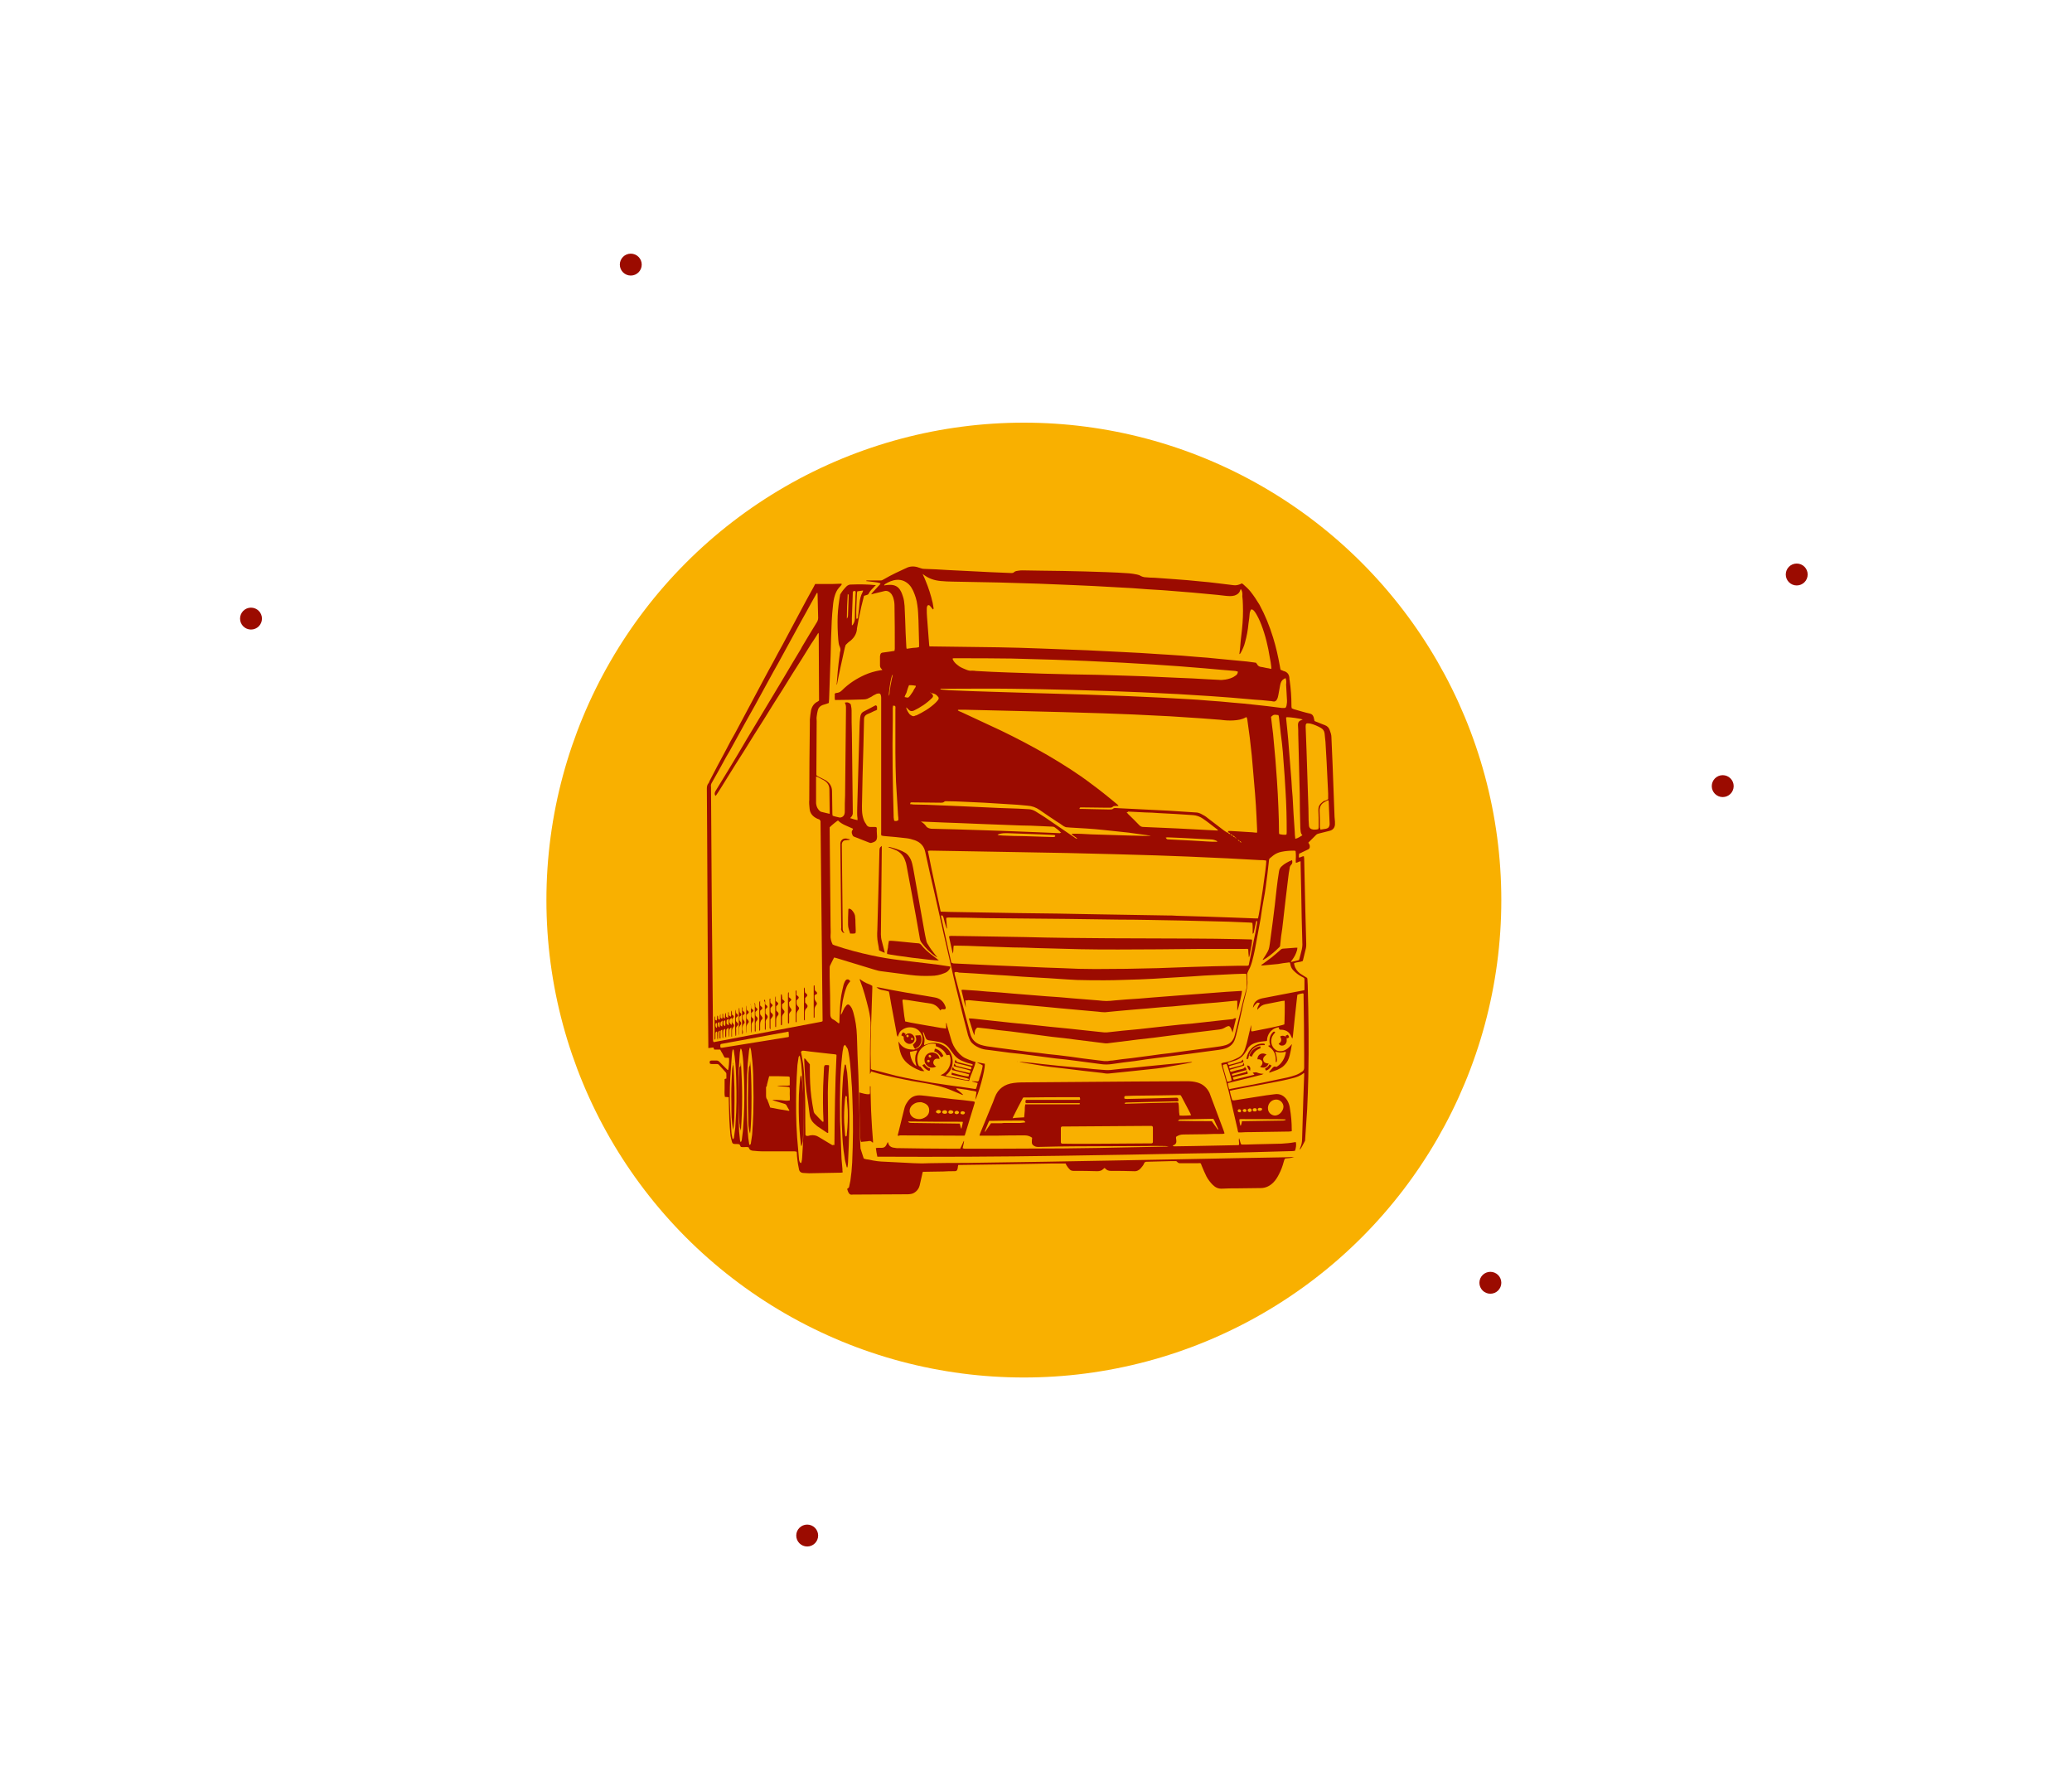 <?xml version="1.0" encoding="utf-8"?>
<!-- Generator: Adobe Illustrator 24.1.2, SVG Export Plug-In . SVG Version: 6.00 Build 0)  -->
<svg version="1.1" id="Ebene_1" xmlns="http://www.w3.org/2000/svg" xmlns:xlink="http://www.w3.org/1999/xlink" x="0px" y="0px"
	 viewBox="0 0 700 600" style="enable-background:new 0 0 700 600;" xml:space="preserve">
<style type="text/css">
	.st0{fill:#F9B000;}
	.st1{fill:#9B0B00;}
</style>
<g>
	<g id="Ebene_1_1_">
		<g>
			<circle class="st0" cx="345.9" cy="304.1" r="161.3"/>
		</g>
	</g>
</g>
<g id="Ebene_1_5_">
	<g>
		<circle class="st1" cx="272.7" cy="518.8" r="3.7"/>
	</g>
</g>
<g id="Ebene_1_7_">
	<g>
		<circle class="st1" cx="582" cy="265.6" r="3.7"/>
	</g>
</g>
<g id="Ebene_1_11_">
	<g>
		<circle class="st1" cx="213.1" cy="89.4" r="3.7"/>
	</g>
</g>
<g id="Ebene_1_6_">
	<g>
		<circle class="st1" cx="607" cy="194.1" r="3.7"/>
	</g>
</g>
<g>
	<path class="st1" d="M439.2,388.4c-0.1-0.3,0-0.5,0.1-0.7c0.4-0.9,0.6-1.9,0.6-2.9c0.1-4.4,0.3-8.8,0.4-13.3
		c0.1-2.8,0.2-5.5,0.3-8.3c0-0.2,0-0.4,0-0.6c-0.1,0-0.2-0.1-0.2,0c-1.1,0.9-2.5,1.4-3.8,1.7c-2.3,0.6-4.7,1.1-7,1.5
		c-2.8,0.5-5.7,1.1-8.5,1.6c-1.5,0.3-3.1,0.6-4.6,0.9c-0.3,0.1-0.7,0.2-1,0.2c0.1,1.1,0.5,2.1,0.8,3.2c0.4,0.1,0.8,0.1,1.1,0
		c2.5-0.4,5.1-0.8,7.6-1.2c1.9-0.3,3.7-0.6,5.6-0.8c1.8-0.3,3.3,0.5,4.3,2.1c0.5,0.9,0.8,1.8,0.9,2.8c0.4,2.3,0.6,4.7,0.6,7.1
		c0,0.2,0,0.3,0,0.5c-0.3,0-0.5,0.1-0.8,0.1c-4.4,0.1-8.8,0.1-13.2,0.2c-1.1,0-2.1,0-3.2,0.1c-0.3,0-0.5,0-0.8,0
		c-0.2-0.3-0.3-0.7-0.3-1c-0.6-2.7-1.3-5.5-1.9-8.2c-0.6-2.5-1.1-4.9-1.8-7.4c-0.5-2-1.1-4.1-1.7-6.1c0-0.2-0.1-0.4-0.1-0.6
		c0.5-0.3,1-0.3,1.5-0.4c1.5-0.3,2.9-0.9,4.3-1.6c0.9-0.5,1.5-1.2,1.9-2.1s0.6-1.8,0.9-2.7c0.4-1.7,0.8-3.4,1.2-5.1
		c0.1-0.3,0.2-0.6,0.3-1.1c0.1,0.8-0.1,1.4,0,2c0.2,0.3,0.5,0.1,0.7,0.1c2.9-0.6,5.9-1.1,8.7-1.8c0.4-0.1,0.8-0.2,1.2-0.3
		c0.2-0.1,0.4-0.1,0.6-0.2c0.1-1,0.2-7.1,0.1-8c-0.3,0-0.6,0.1-0.9,0.1c-1.9,0.4-3.7,0.7-5.6,1.1c-1,0.2-1.7,0.7-2.3,1.4
		c-0.1,0.1-0.2,0.2-0.3,0.4h-0.1c-0.1-0.8,0.4-1.4,0.8-2.1c-0.1-0.1-0.2-0.2-0.4-0.2c-0.3-0.1-0.5,0-0.7,0.2s-0.4,0.4-0.6,0.6
		c-0.2,0.3-0.4,0.6-0.6,0.9c0.1-1.3,0.8-2.3,1.9-2.8c0.4-0.2,0.8-0.3,1.2-0.4c4.5-0.9,9-1.7,13.5-2.6c0.2,0,0.5-0.1,0.8-0.2
		c0-0.3,0-0.5,0-0.8c0-0.8,0-1.5,0-2.3c0-1.1,0-0.9-0.9-1.4c-0.6-0.3-1.2-0.7-1.7-1.1c-0.4-0.3-0.8-0.7-1.2-1.1
		c-0.6-0.6-0.9-1.4-1-2.2c0-0.1-0.1-0.2-0.1-0.4c-0.2,0-0.4-0.1-0.6,0c-1.1,0.1-2.3,0.3-3.4,0.5c-1.8,0.2-3.5,0.3-5.3,0.5
		c-0.1,0-0.2,0-0.4,0c0.1-0.3,0.3-0.4,0.5-0.5c1-0.8,2.1-1.5,3.1-2.3s1.9-1.6,2.8-2.4c0.3-0.3,0.6-0.5,1.1-0.5
		c1.3-0.1,2.7-0.2,4-0.3c0.2,0,0.4,0,0.7,0c0,0.6-0.2,1.2-0.4,1.7c-0.2,0.6-0.5,1.1-0.8,1.6s-0.6,0.9-1,1.4c0.1,0,0.2,0.1,0.2,0.1
		c0.8-0.2,1.7-0.4,2.5-0.6c0.1-0.2,0.2-0.4,0.2-0.5c0.3-1,0.5-2,0.8-3.1c0.1-0.5,0.2-1.1,0.2-1.6c-0.2-6.1-0.3-12.1-0.4-18.2
		c-0.1-3-0.1-6-0.2-8.9c0-0.3,0-0.7,0-1.1c-0.6,0-1,0.5-1.6,0.5c-0.1-0.7,0-1.4,0-2s0-1.3-0.1-2c-0.2,0-0.3-0.1-0.5-0.1
		c-1.4,0-2.9,0.1-4.3,0.4c-1,0.2-1.9,0.6-2.7,1.2c-0.4,0.3-0.7,0.6-1.1,0.9c-0.3,0.2-0.4,0.5-0.4,0.9c-0.2,1.5-0.3,2.9-0.5,4.4
		c-0.4,3-0.7,5.9-1.3,8.8c-0.4,2.1-0.7,4.2-1,6.3c-0.6,3.4-1.3,6.9-1.9,10.3c-0.3,1.4-0.6,2.9-1,4.3c-0.2,0.7-0.4,1.3-0.7,2
		c-0.3,0.6-0.7,1.3-0.9,1.9c-0.1,0.6,0,1.3,0,2c0,0.1,0,0.1,0,0.2c0.2,2-0.3,3.9-0.8,5.8c-0.4,1.6-0.8,3.2-1.1,4.8
		c-0.6,2.7-1.2,5.5-1.9,8.2c-0.1,0.5-0.3,1-0.5,1.6c-0.5,1.3-1.5,2.2-2.8,2.7c-0.8,0.3-1.7,0.5-2.5,0.6c-3.2,0.4-6.5,0.9-9.7,1.3
		c-3.6,0.5-7.2,0.9-10.9,1.4c-2.6,0.3-5.3,0.7-7.9,1.1c-2.5,0.3-5.1,0.6-7.6,1c-1.3,0.2-2.6,0.2-3.9,0c-2.8-0.4-5.5-0.7-8.3-1.1
		c-2.3-0.3-4.6-0.6-6.9-0.8c-2.8-0.4-5.6-0.7-8.4-1.1c-2.3-0.3-4.6-0.6-6.9-0.8c-2.3-0.3-4.5-0.6-6.8-0.9c-1-0.1-2-0.2-2.9-0.5
		c-1.2-0.4-2.3-1-3.2-1.9c-0.4-0.4-0.7-0.9-0.9-1.4c-0.2-0.6-0.5-1.2-0.6-1.8c-0.5-1.9-1-3.8-1.5-5.8c-0.8-3.2-1.6-6.5-2.4-9.7
		c-0.3-1.3-0.6-2.6-0.9-3.8c-1.1-4.7-2.1-9.4-3.2-14c-1-4.6-2.1-9.2-3.1-13.8c-1.1-4.7-2.2-9.5-3.2-14.2c-0.4-2-1.6-3.3-3.5-4
		c-0.9-0.3-1.9-0.6-2.9-0.7c-2.4-0.3-4.7-0.5-7.1-0.7c-0.4,0-0.9-0.1-1.3-0.2c-0.2-0.4-0.1-0.8-0.1-1.2c0-6.4,0-12.9,0-19.3
		c0-8.6,0-17.2,0-25.9c0-0.3,0-0.6-0.1-1s-0.4-0.7-0.8-0.6c-0.3,0-0.7,0.1-1,0.3c-0.5,0.2-1,0.5-1.4,0.8c-0.5,0.2-0.9,0.5-1.4,0.7
		c-0.4,0.1-0.7,0.2-1.1,0.2c-3.1,0.1-6.3,0.2-9.4,0.2c-0.1,0-0.3,0-0.4,0c-0.2-0.7,0-1.4-0.1-2.1c0.3-0.3,0.6-0.3,0.8-0.3
		c0.7-0.1,1.2-0.4,1.7-0.9c2.2-2.2,4.8-3.9,7.7-5.2c1.6-0.7,3.3-1.2,5-1.5c0.2,0,0.4-0.1,0.7-0.1c0.1,0,0.1-0.1,0.2-0.1
		c-0.1-0.1-0.2-0.2-0.3-0.3c-0.3-0.3-0.5-0.7-0.5-1.1c0-1.1,0-2.1,0-3.2c0-0.2,0.1-0.3,0.1-0.5c0.1-0.4,0.3-0.6,0.7-0.7
		c0.7-0.1,1.5-0.2,2.2-0.3c0.6-0.1,1.3-0.2,1.9-0.3c0-0.3,0.1-0.5,0.1-0.7c0-4.9,0-9.8-0.1-14.7c0-1-0.2-1.9-0.5-2.8
		c-0.2-0.4-0.4-0.9-0.7-1.2c-0.6-0.7-1.4-1-2.2-0.8c-1.2,0.3-2.5,0.6-3.7,0.9c-0.2,0.1-0.4,0.1-0.8,0.2c0.4-0.6,0.7-0.9,1.1-1.3
		c0.4-0.4,0.7-0.8,1.1-1.2c0.3-0.4,0.8-0.7,1-1.2c-0.8-0.3-1.6-0.4-2.5-0.5c-0.8-0.1-1.6-0.2-2.4-0.3c0.1-0.2,0.3-0.2,0.4-0.2
		c1.2,0,2.4,0,3.7,0c1.4,0,1,0.1,2.1-0.5c2.4-1.4,5-2.6,7.6-3.8c1.4-0.6,2.8-0.5,4.1,0c0.6,0.2,1.1,0.4,1.8,0.4
		c2.7,0.1,5.4,0.2,8.1,0.4c3.4,0.2,6.7,0.3,10.1,0.5c1.3,0.1,2.6,0.1,3.9,0.2c2.4,0.1,4.9,0.2,7.3,0.3c0.3,0,0.6,0,0.9-0.3
		c0.4-0.4,1-0.4,1.5-0.5s1-0.1,1.4-0.1c2,0,4,0.1,6.1,0.1c2.5,0,4.9,0.1,7.4,0.1c4.9,0.1,9.9,0.2,14.8,0.4c2.6,0.1,5.1,0.2,7.7,0.4
		c0.9,0.1,1.7,0.2,2.6,0.4c0.4,0.1,0.9,0.2,1.3,0.5c0.4,0.2,0.7,0.3,1.2,0.4c1.2,0.1,2.4,0.2,3.6,0.2c2.3,0.2,4.6,0.3,6.9,0.5
		c2.7,0.2,5.4,0.4,8.1,0.7c2.2,0.2,4.4,0.4,6.6,0.7c1.6,0.2,3.2,0.4,4.9,0.6c0.7,0.1,1.3,0,1.9-0.2c0.3-0.1,0.6-0.2,0.9-0.4
		c0.2,0.1,0.4,0.2,0.5,0.3c0.9,0.8,1.8,1.6,2.5,2.5c1.1,1.4,2.1,2.9,3,4.4c1.9,3.5,3.4,7.2,4.6,11.1c1,3.2,1.7,6.4,2.3,9.7
		c0.1,0.4,0.1,0.8,0.2,1.1c0,0,0,0.1,0.1,0.1c0.2,0.1,0.5,0.2,0.7,0.3s0.4,0.2,0.6,0.2c1,0.4,1.5,1.1,1.6,2.2c0,0.3,0,0.6,0.1,0.9
		c0.4,2.8,0.6,5.6,0.6,8.4c0,0.3,0,0.6,0.1,1c0.2,0.1,0.5,0.2,0.7,0.3c1.8,0.5,3.6,1.1,5.5,1.5c0.7,0.2,1,0.6,1.2,1.2
		c0.1,0.4,0.2,0.8,0.3,1.3c0.3,0.1,0.6,0.3,1,0.4c0.8,0.3,1.6,0.7,2.5,1c0.8,0.3,1.3,0.8,1.6,1.6c0.3,0.8,0.6,1.6,0.6,2.4
		c0.1,3.1,0.3,6.2,0.4,9.3c0.2,5.4,0.4,10.8,0.6,16.1c0,1.1,0.1,2.1,0.2,3.2c0,0.3,0,0.6,0,1c-0.1,1.1-0.7,1.8-1.8,2.1
		c-1.2,0.3-2.4,0.6-3.6,0.9c-0.4,0.1-0.7,0.2-1,0.5c-0.8,0.8-1.5,1.5-2.3,2.3c-0.1,0.1-0.2,0.2-0.3,0.3c0.1,0.2,0.2,0.3,0.3,0.5
		c0.2,0.3,0.2,0.6,0.2,0.9c0,0.4-0.2,0.7-0.6,0.9c-0.6,0.3-1.3,0.6-1.9,0.9c-0.4,0.2-0.7,0.4-1.1,0.5c-0.1,0.4-0.1,0.9-0.1,1.3
		c0.6,0.1,1.1-0.5,1.7-0.4c0,0.3,0.1,0.5,0.1,0.8c0.1,5.9,0.3,11.8,0.4,17.8c0.1,3.7,0.2,7.3,0.3,11c0,0.5,0,1-0.1,1.4
		c-0.3,1.4-0.7,2.7-1,4.1c0,0.1-0.1,0.2-0.1,0.3c-0.9,0.4-1.9,0.3-2.9,0.7c0,0.2,0,0.5,0.1,0.7c0.3,1.2,1,2.1,1.9,2.8
		c0.7,0.5,1.5,0.9,2.4,1.5c0,0.1,0.1,0.3,0.1,0.5c0,0.6,0.1,1.3,0.1,1.9c0.3,10.3,0.4,20.6,0.2,30.9c-0.1,3.7-0.2,7.5-0.4,11.2
		c-0.2,3.5-0.5,7-0.7,10.5C440.2,386.7,439.8,387.6,439.2,388.4L439.2,388.4z M314.3,233.9c-0.1,0-0.1,0-0.2-0.1l0,0
		C314.2,233.9,314.2,233.9,314.3,233.9c0,0.2,0.1,0.3,0.3,0.2c0,0.3,0.3,0.3,0.4,0.5c0.3,0.4,0.3,0.7,0,1.1l-0.1,0.1
		c-1.8,1.8-3.9,3.2-6.2,4.3c-0.7,0.3-1.2,0.2-1.7-0.3c-0.2-0.2-0.4-0.4-0.6-0.6c-0.1-0.1-0.2-0.1-0.3-0.2c0.3,1,0.7,1.7,1.2,2.3
		c0.1,0.1,0.2,0.2,0.4,0.3c0.5,0.4,1,0.5,1.5,0.2c0.1-0.1,0.2-0.1,0.4-0.1c2.3-1.1,4.5-2.4,6.4-4.2c0.3-0.3,0.6-0.6,0.9-1
		s0.3-0.8,0-1.1c-0.5-0.7-1.2-1.1-2.1-1.2C314.5,234.1,314.4,234,314.3,233.9z M415.7,281.8c0.2,0.4,0.4,0.6,0.8,0.5
		c0,0.4,0.4,0.5,0.7,0.6c0,0.2,0.2,0.3,0.5,0.3c-0.1-0.1-0.1-0.2-0.2-0.2s-0.2-0.1-0.3-0.1c-0.1-0.4-0.4-0.5-0.7-0.6
		C416.3,282.1,416,281.9,415.7,281.8c-0.2-0.3-0.4-0.5-0.8-0.6c0-0.1,0-0.2,0-0.4c0.6-0.1,1.1,0,1.6,0c0.6,0,1.1,0.1,1.7,0.1
		c0.5,0,1.1,0.1,1.6,0.1s1.1,0.1,1.6,0.1c0.6,0,1.2,0.1,1.7,0.1s1.1,0.2,1.6,0.1c0-0.4,0-0.7,0-1c-0.1-1.4-0.1-2.9-0.2-4.3
		c-0.1-2.6-0.3-5.2-0.5-7.9c-0.2-2.7-0.5-5.5-0.7-8.2c-0.1-1.5-0.3-3.1-0.4-4.6c-0.4-4-0.9-8.1-1.5-12.1c0-0.3-0.1-0.6-0.3-0.9
		c-0.1,0-0.2,0-0.3,0.1c-1.2,0.7-2.6,0.9-4,1c-1.5,0.1-2.9,0-4.4-0.2c-2.2-0.2-4.3-0.3-6.5-0.5c-3.6-0.2-7.2-0.5-10.7-0.7
		c-4.1-0.2-8.1-0.4-12.2-0.6c-3.5-0.1-6.9-0.3-10.4-0.4c-4.5-0.1-9-0.3-13.4-0.4c-5.4-0.1-10.8-0.3-16.2-0.4
		c-5.6-0.1-11.2-0.3-16.8-0.4c-0.8,0-1.5,0-2.3,0c-0.1,0-0.3,0-0.3,0.2c0.3,0.3,0.8,0.4,1.2,0.6c4.4,2.1,8.9,4.1,13.3,6.2
		c5.4,2.6,10.7,5.4,15.9,8.4c5.1,3,10.2,6.2,14.9,9.8c1.3,1,2.6,1.9,3.8,2.9c1.7,1.3,3.3,2.7,4.9,4c0.1,0.1,0.3,0.2,0.2,0.4
		c-0.3,0-0.6,0-0.9,0c-0.4,0-0.7,0-1,0.3c-0.2,0.2-0.5,0.3-0.8,0.3c-0.4,0-0.8,0-1.2,0c-2.7,0-5.3-0.1-8-0.1c-0.3,0-0.5,0-0.8,0
		s-0.4,0.2-0.4,0.5c0.3,0,0.5,0,0.8,0c1.4,0,2.9,0.1,4.3,0.1c1.7,0,3.5,0.1,5.2,0.1c0.4,0,0.8,0,1.1-0.3c0.2-0.2,0.4-0.2,0.7-0.2
		c0.6,0,1.2,0.1,1.8,0.1c5.4,0.3,10.7,0.5,16.1,0.8c3.1,0.2,6.1,0.4,9.2,0.6c0.7,0,1.3,0.2,1.9,0.5c0.8,0.4,1.5,0.8,2.2,1.4
		c1.8,1.4,3.7,2.8,5.5,4.2c0.3,0.2,0.6,0.4,0.9,0.6c0.1,0.1,0.2,0.1,0.4,0.1C415.1,281.7,415.3,281.8,415.7,281.8z M418.8,284.2
		c-0.3-0.4-0.3-0.4-0.7-0.4C418.3,283.9,418.5,284.2,418.8,284.2c0.1,0.3,0.3,0.4,0.6,0.5C419.3,284.4,419.1,284.2,418.8,284.2z
		 M421,361.6c0.3,0.4,0.6,0.7,0.5,1.2c-0.2,0-0.3,0.1-0.5,0.1c-1.4,0.3-2.7,0.7-4.1,1c-0.1,0-0.3,0.1-0.4,0.2
		c0.1,0.2,0.2,0.4,0.3,0.7c2.3-0.6,4.6-1.1,7-1.7c-0.2-0.3-0.4-0.4-0.6-0.7c0.3,0,0.6-0.1,0.8-0.1c0.2,0,0.3,0,0.5,0
		c0.7,0.3,1.4,0.5,2.4,0.5c-0.3,0.2-0.5,0.2-0.6,0.3c-1.9,0.5-3.7,0.9-5.6,1.4c-1.8,0.4-3.5,0.9-5.3,1.3c-0.2,0-0.3,0.1-0.6,0.2
		c0.2,0.7,0.2,1.4,0.5,2c0.2,0,0.3,0,0.4-0.1c3.6-0.7,7.2-1.4,10.8-2.1c2.9-0.6,5.8-1.2,8.6-1.8c0.9-0.2,1.8-0.5,2.7-0.8
		c0.8-0.3,1.5-0.7,2.2-1.2c0.4-0.3,0.6-0.7,0.6-1.3c0-1.5,0-2.9,0-4.4c0-6.6-0.1-13.3-0.2-19.9c0-0.3,0.1-0.6-0.2-0.8
		c-0.6,0.1-1.2,0.2-1.9,0.5c-0.1,0.6-0.1,1.1-0.2,1.7c-0.2,2.1-0.5,4.3-0.7,6.4c-0.2,1.9-0.4,3.9-0.6,5.8c0,0.3-0.1,0.5-0.2,0.9
		c-0.2-0.4-0.4-0.7-0.5-1c-0.6-1.3-1.7-1.9-3.1-2c-0.2,0-0.3,0-0.5,0c-0.1,0-0.3-0.2-0.4-0.3c-0.1-0.1,0-0.3,0-0.5
		c-0.2,0-0.5,0-0.7,0.1c-1.7,0.4-3,1.9-3.3,3.7c0,0.2,0,0.5-0.1,0.8c-0.6,0.1-1.2,0.1-1.8,0.2c-0.9,0.1-1.7,0.3-2.5,0.6
		c-1,0.4-1.8,1-2.3,2c-0.1,0.3-0.3,0.6-0.5,0.8c-0.9,1.6-2.2,2.6-3.9,3.1c-0.6,0.2-1.2,0.4-1.7,0.5c-0.2,0.1-0.3,0.1-0.5,0.2
		c0,0.3,0,0.5,0.4,0.7c1.3-0.3,2.6-0.7,3.9-1.1c0.3-0.1,0.5-0.3,0.6-0.6c0,0,0.1,0,0.2-0.1c0.1,0.3,0.1,0.5,0.2,0.8
		c-0.3,0.1-0.6,0.2-0.9,0.3c-1.2,0.3-2.4,0.7-3.6,1c-0.1,0-0.3,0.1-0.4,0.2c0.1,0.2,0.1,0.4,0.2,0.7c1.5-0.4,3-0.8,4.4-1.2
		c0.1-0.2,0.2-0.4,0.3-0.7c0.2,0.3,0.3,0.6,0.2,0.9c-1.6,0.5-3.1,0.9-4.7,1.4c0,0,0,0-0.1,0.1c0.1,0.2,0.1,0.4,0.2,0.6
		c0.3,0,0.5,0,0.7-0.1c1-0.3,2-0.6,3.1-0.8c0.2-0.1,0.5-0.1,0.6-0.2c0.2-0.1,0.3-0.3,0.5-0.5C421.1,361.1,421.2,361.3,421,361.6
		c0,0-0.1,0-0.2,0c-1.5,0.4-2.9,0.8-4.4,1.2c-0.1,0-0.1,0.1-0.2,0.1c0,0.2,0.1,0.4,0.1,0.5c0.1,0,0.2,0.1,0.2,0
		c1.4-0.4,2.7-0.7,4.1-1.1C421,362.4,421.1,362.2,421,361.6z M419.2,199c-0.1,0.2-0.2,0.3-0.2,0.4c-0.3,1-1,1.5-1.9,1.8
		c-1,0.3-2,0.2-3.1,0.1c-0.9-0.1-1.7-0.2-2.6-0.3c-2.9-0.3-5.7-0.5-8.6-0.8c-3.3-0.3-6.6-0.5-10-0.8c-3.4-0.2-6.9-0.4-10.4-0.7
		c-1.2-0.1-2.5-0.1-3.7-0.2c-3-0.2-6-0.3-9-0.5c-2.2-0.1-4.4-0.2-6.5-0.3c-4.1-0.2-8.2-0.3-12.3-0.5c-4.5-0.1-9-0.3-13.4-0.4
		c-5.3-0.1-10.5-0.2-15.8-0.3c-1.3,0-2.6-0.1-3.9-0.2c-2.1-0.2-4-0.8-5.7-2.1c-0.1-0.1-0.2-0.1-0.4-0.3c0.1,0.3,0.2,0.5,0.3,0.7
		c0.2,0.5,0.5,1,0.7,1.6c1,2.4,1.8,4.9,2.4,7.5c0.1,0.6,0.2,1.2,0.3,1.8c0,0.1,0,0.3-0.2,0.4c0,0-0.1,0-0.1-0.1
		c-0.2-0.2-0.3-0.4-0.5-0.6c-0.2-0.2-0.3-0.4-0.5-0.6c-0.4-0.3-0.7-0.2-0.9,0.3c-0.1,0.3-0.1,0.6-0.1,0.9c0,0.9,0,1.9,0.1,2.8
		c0.2,3.1,0.5,6.1,0.7,9.2c0,0.2,0.1,0.4,0.1,0.6c0.3,0,0.5,0,0.8,0c7.5,0.1,15,0.2,22.6,0.3c4.7,0.1,9.4,0.2,14.1,0.4
		c5.3,0.2,10.6,0.4,15.8,0.6c4,0.2,8.1,0.4,12.1,0.6c4,0.2,8,0.4,12,0.7c1.1,0.1,2.2,0.1,3.3,0.2c3.1,0.2,6.1,0.4,9.2,0.7
		c2.7,0.2,5.4,0.4,8,0.7c3.1,0.3,6.2,0.6,9.4,0.9c1,0.1,2,0.3,3,0.4c0.2,0.3,0.4,0.4,0.5,0.7c0.3,0.4,0.6,0.6,1.1,0.7
		c0.9,0.1,1.8,0.4,2.7,0.5c0.3,0.1,0.5,0.1,0.9,0.2c0-0.2,0-0.4,0-0.6c-0.1-1.1-0.3-2.2-0.5-3.2c-0.6-3.8-1.5-7.6-2.9-11.2
		c-0.5-1.3-1.1-2.6-1.9-3.9c-0.3-0.4-0.5-0.8-1-1.1c-0.3-0.2-0.6-0.1-0.7,0.2s-0.3,0.7-0.3,1c-0.1,1.1-0.2,2.3-0.4,3.4
		c-0.2,2.2-0.6,4.4-1.2,6.5c-0.3,1.2-0.8,2.3-1.4,3.4c-0.1,0.2-0.2,0.4-0.5,0.5c0.1-0.5,0.1-1.1,0.2-1.6c0.2-2.3,0.4-4.5,0.7-6.8
		c0.3-2.8,0.4-5.6,0.3-8.3c0-1-0.1-1.9-0.2-2.9C419.8,200.5,419.7,199.7,419.2,199z M317.8,308c1.1,0,2,0.1,3,0.1
		c7.8,0.1,15.6,0.3,23.4,0.4c8.7,0.1,17.4,0.2,26,0.4c8.1,0.1,16.1,0.3,24.2,0.4c1,0,2,0,3.1,0.1c3.4,0.1,6.8,0.2,10.2,0.3
		c2.9,0.1,5.8,0.2,8.6,0.3c2.6,0.1,5.2,0.2,7.9,0.3c0.3,0,0.6,0,0.8,0c0.5-1.6,2.9-17.9,2.8-19.5c-0.1,0-0.2-0.1-0.3-0.1
		c-0.6-0.1-1.2-0.1-1.8-0.1c-3.7-0.2-7.4-0.4-11-0.6c-4.5-0.2-9-0.4-13.4-0.6c-3.6-0.1-7.2-0.3-10.8-0.4c-4.6-0.1-9.2-0.3-13.8-0.4
		c-5.4-0.1-10.9-0.3-16.3-0.4c-5.6-0.1-11.1-0.2-16.7-0.3c-9.6-0.2-19.1-0.3-28.7-0.5c-0.3,0-0.6,0-0.9,0c-0.2,0-0.4,0.1-0.6,0.1
		c0,0.2,0,0.4,0.1,0.6C314.9,294.8,316.4,301.3,317.8,308z M322.5,328.5c-0.1,0.5,0.1,1,0.2,1.4c1.1,4.2,2.2,8.4,3.3,12.6
		c0.6,2.3,1.2,4.5,1.8,6.8c0.5,1.9,1.7,3.1,3.5,3.7c0.7,0.2,1.4,0.4,2.1,0.5c1.2,0.2,2.4,0.3,3.6,0.5c2.3,0.3,4.6,0.6,6.9,0.9
		c2.2,0.3,4.4,0.6,6.7,0.8c2.3,0.3,4.6,0.6,6.9,0.8c2.8,0.3,5.5,0.7,8.3,1.1c2.4,0.3,4.9,0.6,7.3,0.9c0.3,0,0.7,0,1.1,0
		c0.6-0.1,1.1-0.2,1.7-0.2c2.1-0.3,4.2-0.6,6.4-0.8c2.3-0.3,4.5-0.6,6.8-0.9c2.1-0.3,4.2-0.6,6.3-0.8c2.2-0.3,4.4-0.6,6.6-0.9
		c2.8-0.4,5.5-0.7,8.3-1.1c1.3-0.2,2.5-0.3,3.8-0.7c1.6-0.5,2.6-1.6,3-3.2c0.2-0.8,0.4-1.6,0.6-2.4c0.5-1.9,0.9-3.9,1.4-5.8
		c0.5-2.2,1.1-4.4,1.7-6.6c0.2-0.7,0.4-1.4,0.4-2.1c0-1.1,0-2.2-0.1-3.4c0-0.2-0.1-0.4-0.1-0.6c-0.4,0-0.7,0-1,0c-1,0-2,0.1-3,0.1
		c-2,0.1-4,0.2-6,0.3c-2.8,0.1-5.6,0.3-8.4,0.5s-5.6,0.3-8.4,0.5c-3,0.2-6.1,0.4-9.1,0.5c-4,0.1-7.9,0.3-11.9,0.3
		c-3.1,0-6.2,0-9.3-0.1c-4.4-0.2-8.8-0.6-13.1-0.8c-3.5-0.2-7.1-0.4-10.6-0.7c-1.1-0.1-2.2-0.1-3.4-0.2c-2.5-0.2-5-0.3-7.5-0.5
		c-1.8-0.1-3.5-0.2-5.3-0.3C323.4,328.4,322.9,328.3,322.5,328.5z M321.7,325.4c0.2,0,0.3,0,0.4,0.1c2.8,0.1,5.6,0.3,8.4,0.4
		c2.1,0.1,4.3,0.2,6.4,0.3c1.6,0.1,3.2,0.1,4.8,0.2c3.8,0.2,7.6,0.3,11.4,0.5c1.9,0.1,3.8,0.1,5.8,0.2c3.7,0.2,7.4,0.3,11.1,0.3
		c7,0,14.1-0.1,21.1-0.3c3.7-0.1,7.4-0.3,11.1-0.4c5.2-0.2,10.5-0.3,15.7-0.4c1.1,0,2.1,0,3.2,0c0.2,0,0.4,0,0.7-0.1
		c0.1-0.3,0.2-0.5,0.2-0.8c0.7-3.4,1.4-6.8,2.1-10.2c0.2-1.1,0.4-2.3,0.6-3.4c0-0.2,0.1-0.5-0.1-0.7c-0.2,0.1-0.3,0.3-0.3,0.5
		c-0.2,1.1-0.5,2.2-0.7,3.3c0,0.2-0.1,0.4-0.4,0.6c0-0.7,0-1.3,0-1.9s0-1.2-0.1-1.8c-0.3,0-0.5-0.1-0.8-0.1
		c-2.4-0.1-4.9-0.2-7.3-0.3c-5.4-0.1-10.8-0.3-16.2-0.4c-6.9-0.1-13.9-0.3-20.8-0.3c-11.6-0.2-23.2-0.3-34.8-0.4
		c-3.4,0-6.8-0.1-10.2-0.1c-4.2-0.1-8.3-0.2-12.5-0.2c-0.2,0-0.5,0-0.8,0.1c-0.1,0.7,0.1,1.3,0.1,1.9s0.1,1.2,0.2,1.8
		c-0.2-0.2-0.3-0.4-0.4-0.7c-0.3-1-0.6-1.9-0.8-2.9c-0.1-0.2-0.1-0.5-0.3-0.7c-0.1-0.2-0.3-0.3-0.5-0.2c0,0.1-0.1,0.1-0.1,0.2
		c1.2,5.3,2.3,10.6,3.5,15.8C321.6,325.2,321.7,325.3,321.7,325.4z M418.2,226.9c-0.3-0.1-0.6-0.1-0.8-0.2c-1.6-0.1-3.2-0.3-4.8-0.4
		c-1.9-0.2-3.8-0.3-5.6-0.5c-2.9-0.2-5.8-0.5-8.7-0.7c-2.9-0.2-5.8-0.4-8.7-0.6c-3.4-0.2-6.8-0.4-10.3-0.6
		c-4.1-0.2-8.3-0.4-12.4-0.6c-3.6-0.1-7.1-0.3-10.7-0.4c-4.8-0.1-9.6-0.3-14.4-0.4c-6.2-0.1-12.4-0.1-18.6-0.1c-0.3,0-0.6,0-1,0
		c-0.1,0-0.3,0-0.4,0.2c0.3,0.8,0.9,1.5,1.7,2.1c0.8,0.7,1.8,1.1,2.8,1.5c0.7,0.3,1.3,0.5,2,0.4c0.5,0,1,0,1.4,0.1
		c3.6,0.2,7.2,0.4,10.8,0.5c3.9,0.1,7.9,0.3,11.8,0.4c6.2,0.2,12.4,0.3,18.6,0.4c3.3,0.1,6.6,0.2,9.9,0.3c2,0.1,3.9,0.1,5.9,0.2
		c3.7,0.2,7.4,0.3,11.1,0.5c3.4,0.1,6.7,0.3,10.1,0.5c1.3,0.1,2.6,0.1,3.9,0.2c0.7,0.1,1.5,0,2.2-0.1c1.1-0.2,2.3-0.5,3.2-1.2
		C417.8,228.1,418.2,227.6,418.2,226.9z M448.7,270c0-0.7,0-1.3,0-1.9c-0.2-3.5-0.3-6.9-0.5-10.4c-0.1-2.3-0.3-4.7-0.4-7
		c-0.1-1-0.2-1.9-0.3-2.9c-0.1-0.9-0.6-1.5-1.3-1.9c-1.1-0.6-2.2-1.1-3.4-1.4c-0.2,0-0.4-0.1-0.6-0.1c-0.9-0.1-1.1,0.1-1.1,1
		c0,0.1,0,0.1,0,0.2c0.1,2.7,0.2,5.3,0.3,8c0.2,5.1,0.3,10.3,0.5,15.4c0.1,2.7,0.2,5.4,0.2,8.1c0,0.5,0.1,1.1,0.1,1.6
		c0,1.2,0.8,1.5,1.6,1.6c0.5,0,1.1,0,1.6-0.2c0.1-0.4,0.1-0.7,0.1-1.1c0-1.8,0-3.6-0.1-5.4c0-0.8,0.2-1.5,0.8-2.1
		c0.3-0.3,0.7-0.6,1.1-0.9C447.7,270.6,448.2,270.3,448.7,270z M434.3,229.1c-1,0.5-1.3,0.8-1.6,1.6c-0.1,0.2-0.1,0.4-0.2,0.7
		c-0.2,1.1-0.4,2.2-0.6,3.3c-0.1,0.5-0.2,1.1-0.5,1.6c-0.2,0.5-0.7,0.8-1.2,0.7s-1-0.2-1.5-0.2c-1.6-0.2-3.1-0.3-4.7-0.4
		c-2.7-0.2-5.4-0.5-8.1-0.7c-2.3-0.2-4.5-0.3-6.8-0.5c-3.7-0.2-7.5-0.5-11.2-0.7c-4.1-0.2-8.1-0.4-12.2-0.6
		c-3.5-0.1-6.9-0.3-10.4-0.4c-4.3-0.1-8.6-0.3-12.9-0.4c-7-0.2-14-0.3-21-0.4c-7-0.1-14,0-20.9,0c-0.8,0-1.7,0-2.5,0
		c-0.1,0-0.3-0.1-0.3,0.2c0.2,0,0.4,0.1,0.6,0.1c0.8,0.1,1.5,0.1,2.3,0.2c2.5,0.1,4.9,0.2,7.4,0.3c2.1,0.1,4.2,0.1,6.2,0.2
		c5.4,0.2,10.9,0.3,16.3,0.5c3.5,0.1,6.9,0.2,10.4,0.3c2.2,0.1,4.5,0.1,6.7,0.2c4.5,0.2,9.1,0.3,13.6,0.5c2.2,0.1,4.4,0.2,6.6,0.3
		c1.4,0.1,2.9,0.1,4.3,0.2c3,0.2,5.9,0.3,8.9,0.5c2.4,0.1,4.7,0.3,7.1,0.5c2.8,0.2,5.6,0.4,8.4,0.7c2.4,0.2,4.8,0.4,7.3,0.7
		c3.1,0.3,6.2,0.7,9.3,1.1c0.3,0,0.5,0,0.8,0s0.5-0.1,0.6-0.4c0.1-0.3,0.2-0.5,0.2-0.8c0.1-0.4,0.1-0.9,0.1-1.3
		c-0.1-1.8-0.2-3.6-0.3-5.4C434.6,230.4,434.6,229.8,434.3,229.1z M380.6,274.4c0.2,0.3,0.4,0.4,0.5,0.6c1.3,1.3,2.6,2.5,3.8,3.8
		c0.4,0.4,0.8,0.6,1.4,0.6c3.8,0.2,7.7,0.3,11.5,0.5c4.5,0.2,8.9,0.5,13.4,0.7c0.1,0,0.2,0,0.3-0.1c-0.1-0.1-0.2-0.2-0.3-0.3
		c-0.9-0.7-1.7-1.3-2.6-2c-0.7-0.5-1.4-1.1-2.2-1.6c-1-0.7-2.1-1.1-3.3-1.2c-2-0.1-4.1-0.3-6.1-0.4c-1.9-0.1-3.8-0.2-5.7-0.3
		c-1.4-0.1-2.8-0.2-4.2-0.2c-2-0.1-4-0.2-6-0.3C381.1,274.4,380.9,274.4,380.6,274.4z M440,282.2c-0.7-0.7-0.6-1.6-0.7-2.5
		c-0.1-3.9-0.2-7.7-0.2-11.6c-0.2-6.6-0.3-13.2-0.5-19.9c0-1.1,0-2.2-0.1-3.3c0-0.8,0.3-1.3,1.1-1.6c0.1,0,0.3-0.1,0.5-0.2
		c-1.1-0.4-4.3-0.8-5.3-0.8c-0.1,0-0.2,0.1-0.3,0.1c0,0.1,0,0.2,0,0.3c0.3,3.2,0.7,6.5,0.9,9.7c0.3,3.8,0.6,7.6,0.9,11.4
		c0.1,1.8,0.2,3.6,0.4,5.5c0.2,3.8,0.4,7.7,0.7,11.5c0,0.9,0.1,1.7,0.2,2.6C438.5,283.2,439.2,282.7,440,282.2z M429.4,242.2
		c0.2,2,0.5,3.9,0.7,5.8c0.3,2.9,0.5,5.9,0.8,8.8c0.2,2.3,0.3,4.5,0.5,6.8c0.2,3.1,0.4,6.3,0.5,9.4c0.1,2.7,0.2,5.4,0.2,8.2
		c0,0.2,0,0.4,0.1,0.6c0.8,0.2,1.5,0.3,2.4,0.2c0.1-0.3,0.1-0.7,0.1-1c0-4.6-0.1-9.2-0.4-13.8c-0.2-3.4-0.4-6.8-0.7-10.3
		c-0.1-0.9-0.1-1.9-0.2-2.8c-0.2-2.1-0.4-4.1-0.7-6.2c-0.2-1.8-0.4-3.6-0.6-5.4c0-0.3-0.1-0.6-0.2-0.9
		C430.3,241.4,430.3,241.4,429.4,242.2z M298.7,197.8c0.6-0.1,1.1-0.2,1.7-0.2c1.7-0.1,3.1,0.5,3.9,2.1c0.3,0.5,0.5,1.1,0.7,1.7
		c0.4,1.1,0.5,2.2,0.6,3.3c0.1,1.6,0.1,3.1,0.2,4.7c0.1,3.1,0.2,6.2,0.4,9.3c0,0.2,0.1,0.3,0.1,0.5c0.7-0.1,1.4-0.2,2.1-0.3
		s1.4,0,2.1-0.3c0-0.4,0-0.8,0-1.2c-0.1-2.6-0.1-5.1-0.2-7.7c-0.1-1.8-0.1-3.5-0.4-5.3c-0.2-1.7-0.7-3.2-1.4-4.8
		c-0.4-0.8-0.8-1.5-1.4-2.1c-1.1-1.1-2.5-1.7-4.1-1.6c-1.5,0.1-2.8,0.7-4.1,1.5C298.8,197.6,298.7,197.7,298.7,197.8z M388.7,282.4
		c-0.2-0.1-0.2-0.1-0.3-0.1c-2.4-0.3-4.8-0.7-7.2-1c-2.8-0.3-5.7-0.6-8.5-0.9c-3.7-0.4-7.4-0.6-11.1-0.8c-0.4,0-0.8-0.1-1.2-0.1
		c-0.4,0-0.7-0.2-1.1-0.4c-0.8-0.6-1.6-1.1-2.4-1.6c-1.9-1.3-3.8-2.5-5.6-3.8c-1.3-0.9-2.6-1.4-4.2-1.5c-1.1-0.1-2.2-0.2-3.3-0.3
		c-3.8-0.2-7.5-0.5-11.3-0.7c-2.1-0.1-4.3-0.2-6.4-0.3c-2.1-0.1-4.3-0.2-6.4-0.2c-0.2,0-0.5,0-0.6,0.1c-0.4,0.4-0.8,0.4-1.3,0.4
		c-3.1,0-6.1-0.1-9.2-0.1c-0.3,0-0.5,0-0.8,0c-0.2,0-0.3,0.2-0.3,0.6c0.3,0,0.7,0,1,0.1c1.5,0,3,0.1,4.5,0.1c4,0.2,8,0.3,12,0.5
		c2.1,0.1,4.3,0.2,6.4,0.3c4.1,0.2,8.3,0.4,12.4,0.5c1.2,0.1,2.5,0.1,3.7,0.2c0.8,0,1.6,0.3,2.3,0.7c1.4,0.9,2.8,1.7,4.2,2.7
		c2.9,2,5.9,4,8.8,6c0.2,0.2,0.5,0.3,0.7,0.5c0.1,0,0.2,0,0.5,0.1c-0.3-0.3-0.5-0.5-0.7-0.6c-0.2-0.2-0.5-0.3-0.7-0.5
		c-0.2-0.1-0.4-0.3-0.6-0.6c2.3-0.1,4.5,0.1,6.7,0.2s4.4,0.1,6.6,0.2s4.4,0.1,6.6,0.2C384.2,282.3,386.4,282.5,388.7,282.4z
		 M358.5,281.4c-0.7-0.8-1.5-1.4-2.2-1.9c-0.2-0.1-0.4-0.2-0.6-0.2c-1.4-0.1-2.9-0.1-4.3-0.2c-2.1-0.1-4.3-0.2-6.4-0.2
		c-4.4-0.2-8.8-0.3-13.2-0.5c-2.4-0.1-4.9-0.2-7.3-0.3c-1.8-0.1-3.6-0.1-5.5-0.2c-2.4-0.1-4.7-0.2-7.1-0.3c-0.3,0-0.5,0-0.8,0
		c0.6,0.3,1.1,0.7,1.5,1.2c0.1,0.1,0.2,0.2,0.3,0.4c0.4,0.5,1,0.7,1.7,0.8c2.7,0.1,5.4,0.1,8.1,0.2c3.1,0.1,6.3,0.2,9.4,0.3
		c2,0.1,4,0.1,6,0.2c4.3,0.2,8.5,0.3,12.8,0.5c2.4,0.1,4.8,0.2,7.2,0.3C358.1,281.4,358.3,281.4,358.5,281.4z M303.5,277.1
		c0-0.6,0-1.1-0.1-1.6c-0.2-3.8-0.5-7.7-0.7-11.5c-0.1-3.2-0.2-6.5-0.2-9.7c0-4.9,0-9.7,0-14.6c0-0.4,0.1-0.8-0.1-1.2
		c-0.2,0-0.4-0.1-0.7-0.1c0,0.3-0.1,0.6-0.1,0.8c0,1.4,0,2.9,0,4.3c-0.2,10.6,0,21.3,0.3,31.9c0,0.5,0,1,0.1,1.4
		c0,0.2,0.1,0.4,0.1,0.5C302.7,277.5,303,277.4,303.5,277.1z M446.1,280.3c0.7-0.1,1.3-0.2,1.9-0.3c0.8-0.2,1.1-0.6,1.2-1.4
		c0-0.1,0-0.3,0-0.4c-0.1-2.3-0.2-4.7-0.3-7c0-0.1,0-0.2,0-0.3c0-0.2-0.1-0.3-0.2-0.6c-0.4,0.2-0.7,0.4-1.1,0.6
		c-1.2,0.6-1.8,1.6-1.8,3c0.1,1.9,0.1,3.8,0.1,5.7C446,279.9,446.1,280.1,446.1,280.3z M433.6,373.9c0-1.2-1.1-2.5-2.6-2.4
		c-1.7,0.1-2.9,1.7-2.6,3.4c0.2,1.1,1.1,1.9,2.3,2C432.3,376.9,433.6,375.2,433.6,373.9z M337,282c0.2,0.1,0.3,0.2,0.5,0.2
		c0.4,0,0.9,0.1,1.3,0.1c2.4,0.1,4.9,0.2,7.3,0.2c3.1,0.1,6.3,0.2,9.4,0.3c0.1,0,0.3,0,0.4,0c0.4,0,0.7-0.2,0.6-0.4
		c-0.1-0.3-0.4-0.3-0.7-0.3c-1.4-0.1-2.9-0.1-4.3-0.2c-3.6-0.1-7.3-0.3-10.9-0.4c-0.3,0-0.6,0-1,0C338.8,281.5,337.9,281.6,337,282z
		 M411.2,284.4c0-0.1,0-0.1,0-0.2c-0.7-0.4-1.5-0.6-2.3-0.6c-1.4-0.1-2.7-0.1-4.1-0.2c-1.9-0.1-3.8-0.2-5.7-0.3
		c-1.6-0.1-3.1-0.1-4.7-0.2c-0.2,0-0.4,0.1-0.6,0.1c0.2,0.2,0.3,0.4,0.4,0.5c0.2,0.1,0.4,0.1,0.6,0.1c2.6,0.1,5.3,0.3,7.9,0.4
		c1.7,0.1,3.3,0.2,5,0.3C408.9,284.4,410.1,284.4,411.2,284.4z M413.1,359.8c0.1,0.3,0.1,0.5,0.1,0.7c0.4,1.6,0.9,3.1,1.3,4.7
		c0,0.1,0.1,0.2,0.2,0.3c0.5-0.1,1-0.1,1.4-0.5c-0.2-1.1-1.4-4.9-1.7-5.5C414.1,359.5,413.7,359.6,413.1,359.8z M419.6,378.8
		c0.3,0,0.6,0,0.9,0c4.2-0.1,8.4-0.1,12.7-0.2c0.3,0,0.5,0,0.8-0.1c0.2,0,0.4-0.1,0.3-0.3c-0.8-0.1-13-0.1-15.1-0.1
		c-0.2,0-0.3,0-0.5,0.1c0,0.7,0.2,1.3,0.3,2c0,0,0.1,0.1,0.2,0.1C419.4,379.8,419.5,379.4,419.6,378.8z M305.6,235.5
		c0.4,0.1,0.8,0.2,1.2,0.2c0.5-0.4,0.8-0.8,1.1-1.3c0.3-0.4,0.6-0.8,0.8-1.3c0.2-0.5,0.7-0.8,0.7-1.4c-0.6-0.1-1.1-0.2-1.7-0.2
		c-0.2,0-0.4,0-0.6,0c-0.3,0.7-0.5,1.3-0.7,2C306.3,234.2,305.8,234.7,305.6,235.5z M301.6,228c-0.1,0.1-0.2,0.1-0.2,0.1
		c-0.1,0.3-0.2,0.7-0.3,1c-0.4,1.7-0.6,3.4-0.8,5.1c0,0.2,0,0.4,0,0.7v0.1c0,0,0,0,0.1,0c0.2-0.7,0.1-1.5,0.3-2.3
		c0.1-0.8,0.2-1.5,0.4-2.3C301.2,229.5,301.5,228.8,301.6,228z M425.7,374.3c-0.1,0-0.1,0-0.2,0c-0.3,0-0.6,0.3-0.6,0.5
		s0.2,0.5,0.5,0.5c0.1,0,0.2,0,0.3,0c0.4,0,0.7-0.3,0.7-0.6C426.4,374.5,426.1,374.3,425.7,374.3z M424,375.5c0.1,0,0.2,0,0.2,0
		c0.2-0.1,0.4-0.2,0.4-0.5c0-0.2-0.1-0.4-0.3-0.5c-0.1,0-0.2-0.1-0.3-0.1c-0.5,0-0.8,0.2-0.8,0.6C423.2,375.3,423.5,375.6,424,375.5
		z M422.2,374.5c-0.1,0-0.2,0-0.3,0.1c-0.2,0.1-0.4,0.2-0.4,0.5c0,0.2,0.1,0.4,0.3,0.5c0.3,0.2,0.6,0.1,0.9-0.1s0.2-0.6,0-0.8
		C422.5,374.5,422.3,374.5,422.2,374.5z M421.1,375.1c0-0.1-0.1-0.2-0.1-0.2c-0.3-0.3-0.7-0.3-1,0c-0.2,0.1-0.2,0.3-0.1,0.5
		c0.2,0.3,0.6,0.4,1,0.2c0.1,0,0.2-0.1,0.2-0.2C421,375.3,421,375.2,421.1,375.1z M419.3,375.3c0-0.2-0.2-0.4-0.4-0.5
		c-0.3-0.1-0.6,0-0.7,0.3c-0.1,0.1-0.1,0.3,0,0.4c0.1,0.3,0.5,0.3,0.8,0.3C419.1,375.7,419.3,375.5,419.3,375.3z M420.1,285.2
		L420.1,285.2L420.1,285.2L420.1,285.2z"/>
	<path class="st1" d="M285.5,353c-0.5,0.3-0.6,0.7-0.6,1c-0.2,0.8-0.3,1.7-0.4,2.6c-0.7,6.6-0.8,13.3-0.7,20c0,1.4,0,2.8,0.1,4.2
		c0.1,3.6,0.3,7.1,0.4,10.7c0.1,1.1,0.2,2.2,0.3,3.4c0,0.4,0,0.8,0.1,1.2c-0.2,0-0.4,0.1-0.5,0.1c-3.6,0.1-7.2,0.1-10.9,0.2
		c-0.6,0-1.2-0.1-1.8-0.1c-0.9,0-1.5-0.5-1.6-1.4c-0.2-1-0.4-2-0.5-3c-0.1-0.8-0.2-1.6-0.2-2.4c0-0.1,0-0.2-0.1-0.4
		c-0.2,0-0.4-0.1-0.6-0.1c-1.3,0-2.6,0-3.9,0c-2.3,0-4.7,0-7,0c-1,0-2-0.1-3-0.2c-0.1,0-0.1,0-0.2,0c-0.7-0.1-1.2-0.3-1.4-1
		c0-0.1-0.1-0.1-0.1-0.2c-0.8-0.2-1.7,0.1-2.6-0.1c-0.2-0.3-0.3-0.6-0.5-0.9c-0.5-0.1-1.1-0.1-1.6-0.1s-0.8-0.2-0.9-0.7
		c-0.2-0.7-0.4-1.4-0.5-2.1c-0.2-1.8-0.3-3.6-0.4-5.5c-0.1-2.3-0.1-4.5-0.2-6.8c0-0.2,0-0.4,0-0.7c-0.4,0-0.8-0.1-1.3-0.1
		c-0.2-1-0.1-2-0.1-3s0-2,0-3c0.2-0.1,0.4-0.2,0.6-0.2c0-0.5,0-1.1,0-1.6c0-0.2-0.1-0.4-0.3-0.6c-0.7-0.8-1.4-1.5-2.1-2.3
		c-0.2-0.3-0.5-0.4-0.8-0.4c-0.5,0-1.1,0-1.6,0c-0.2,0-0.4,0-0.7-0.1c-0.2-0.3-0.2-0.6,0-1c0.2,0,0.3-0.1,0.5-0.1c0.5,0,1.1,0,1.6,0
		c0.4,0,0.7,0.1,1,0.4c0.7,0.7,1.4,1.4,2.1,2.1c0.2,0.2,0.4,0.4,0.6,0.6c0.1,0.1,0.2,0.1,0.3,0.1c0.2-0.7,0.4-2.9,0.3-4
		c-0.4-0.3-0.9,0-1.5-0.2c-0.2-0.4-0.5-0.8-0.7-1.3c-0.3-0.4-0.5-0.9-0.8-1.4c-0.7,0-1.3,0-2,0c-0.1-0.2-0.2-0.4-0.3-0.7
		c-0.5,0.1-1.1,0.1-1.7,0.2c0-0.4,0-0.7,0-1c0-3.9-0.1-7.8-0.1-11.7c-0.1-19.9-0.2-39.9-0.3-59.8c0-5-0.1-10.1-0.1-15.1
		c0-0.7,0.1-1.3,0.5-1.8c0.2-0.2,0.3-0.5,0.4-0.8c1.8-3.5,3.6-6.9,5.5-10.4c1-2,2.1-4,3.2-5.9c1.1-2,2.1-4,3.2-6c1.1-2,2.1-4,3.2-6
		c1.1-2,2.1-4,3.2-6s2.1-4,3.2-5.9c1.1-2,2.1-4,3.2-5.9c1.1-2,2.1-4,3.2-6s2.1-4,3.2-6s2.1-4,3.2-5.9c0.5-0.8,0.9-1.7,1.4-2.6
		c1,0,2,0,3,0s2,0,3,0s2-0.1,2.9-0.1c0.1,0.3,0,0.4-0.1,0.5c-0.3,0.3-0.5,0.6-0.8,0.9c-0.6,0.7-1,1.5-1.3,2.4
		c-0.4,1.2-0.6,2.4-0.7,3.7c-0.2,1.6-0.3,3.3-0.4,4.9c-0.2,4.1-0.3,8.1-0.4,12.2c-0.2,4.8-0.3,9.6-0.5,14.4c0,0.4-0.1,0.8-0.1,1.3
		c-0.3,0.1-0.6,0.2-0.8,0.3c-0.4,0.1-0.9,0.3-1.3,0.4c-0.8,0.3-1.4,0.9-1.6,1.7c-0.2,0.7-0.3,1.4-0.4,2.2c-0.1,0.5,0,1,0,1.5
		c0,5.8-0.1,11.5-0.1,17.3c0,0.3,0,0.6,0,1c0.2,0.1,0.3,0.3,0.5,0.4c0.6,0.3,1.2,0.6,1.8,0.9c0.3,0.1,0.5,0.3,0.8,0.4
		c1.4,0.9,2.2,2.1,2.2,3.8c0,2.4,0.1,4.8,0.1,7.2c0,0.3,0,0.7,0.1,1c0.8,0.3,1.5,0.4,2.3,0.6c0.7,0.1,1.5-0.4,1.7-1.2
		c0.1-0.3,0.1-0.7,0.1-1c0-1.7,0-3.5,0.1-5.2c0.1-9.5,0.2-19.1,0.3-28.6c0-0.4,0-0.8,0-1.2c0-0.6-0.1-1.1-0.4-1.6
		c0.7-0.2,1.2-0.1,1.6,0.2c0.3,0.2,0.5,0.4,0.5,0.8c0.1,0.5,0.2,1.1,0.2,1.6c0,2.6,0,5.3,0.1,7.9c0.1,8.7,0.2,17.4,0.3,26
		c0,0.2,0,0.3,0,0.5c0.1,0.7-0.2,1.3-0.6,1.7c-0.1,0.1-0.2,0.2-0.3,0.3c0.8,0.3,1.6,0.5,2.5,0.7c0-0.3,0-0.4,0-0.6
		c-0.2-1.2-0.1-2.4-0.1-3.6c0.2-5.8,0.3-11.6,0.5-17.4c0.1-3.4,0.2-6.8,0.3-10.2c0-1,0.1-1.9,0.2-2.9c0.1-0.9,0.4-1.6,1.2-2
		c1.3-0.7,2.7-1.4,4-2.1c0.4,0.1,0.5,0.3,0.5,0.6s0,0.6,0,0.9c-0.3,0.2-0.6,0.3-0.9,0.4c-0.8,0.4-1.6,0.8-2.4,1.1
		c-0.7,0.3-1.1,0.9-1.1,1.6c0,0.1,0,0.3,0,0.4c-0.1,2.9-0.1,5.8-0.2,8.6c-0.2,6.8-0.4,13.6-0.5,20.5c0,1,0,2,0.2,3.1
		c0.2,0.9,0.4,1.7,0.9,2.5c0.2,0.3,0.4,0.5,0.5,0.8c0.3,0.4,0.7,0.6,1.2,0.6s1,0,1.5,0c0.2,0,0.4,0,0.6,0.1c0.2,0.4,0.1,0.8,0.1,1.2
		c0,0.6,0.1,1.3,0.1,1.9c0,1.4-0.5,1.8-2,2.2c-0.2,0-0.4,0-0.6-0.1c-1.7-0.7-3.4-1.3-5.1-2c-0.3-0.1-0.5-0.3-0.6-0.6
		c-0.3-0.6-0.4-1.2,0.1-1.8c0-0.1,0.1-0.2,0.1-0.3c-0.9-0.4-1.8-0.8-2.7-1.2c-0.9-0.4-1.7-0.9-2.4-1.6c-0.5,0.3-2,1.5-2.8,2.3
		c0,0.3,0,0.6,0,0.9c0.1,10.9,0.2,21.7,0.3,32.6c0,1,0.1,1.9,0,2.9c-0.1,1.1,0.2,2.2,0.7,3.2c0.2,0.1,0.4,0.2,0.7,0.3
		c4.1,1.4,8.3,2.5,12.5,3.4c3.2,0.7,6.4,1.2,9.6,1.6c3.4,0.4,6.7,0.8,10.1,1.2c1.9,0.2,3.9,0.5,5.8,0.8c0.3,0,0.7,0.1,1.1,0.2
		c-0.1,0.5-0.3,0.9-0.6,1.2c-0.4,0.5-0.9,0.8-1.5,1c-1.4,0.6-2.9,0.9-4.4,0.9c-2.4,0.1-4.7,0-7.1-0.3c-3.1-0.4-6.2-0.8-9.3-1.2
		c-1-0.1-1.9-0.3-2.8-0.6c-4.3-1.3-8.6-2.6-12.8-3.9c-0.3-0.1-0.5-0.1-0.8-0.2c-0.5,1-1,1.9-1.4,2.8c-0.1,0.2-0.1,0.5-0.1,0.8
		c0,1,0,1.9,0,2.9c0.1,4.2,0.2,8.3,0.2,12.5c0,0.9,0.2,1.6,1.1,2c0.6,0.3,1.1,0.8,1.8,1.3c0.1-0.2,0.2-0.3,0.2-0.5
		c0-0.4,0-0.8,0-1.1c0.1-2.6,0.2-5.2,0.6-7.8c0.2-1.2,0.5-2.4,0.8-3.7c0.1-0.4,0.3-0.8,0.5-1.2c0.2-0.3,0.4-0.6,0.8-0.6
		c0.3,0,0.4,0,0.9,0.5c0,0.1,0,0.1,0,0.2c-0.7,0.7-1.1,1.5-1.4,2.4c-0.5,1.4-0.8,2.8-1.1,4.2c-0.2,1.4-0.4,2.7-0.6,4.1
		c0,0.1,0,0.3,0,0.6c0.2-0.3,0.3-0.5,0.4-0.7c0.3-0.6,0.5-1.2,0.8-1.7c0.2-0.3,0.5-0.6,0.7-0.9c0.3-0.3,0.7-0.3,1,0s0.6,0.7,0.8,1.1
		c0.2,0.5,0.4,1,0.5,1.4c0.7,2.5,1.1,5.1,1.2,7.8c0.1,4.5,0.3,9,0.5,13.4c0.1,2.3,0.1,4.7,0.2,7c0.1,3.9,0.2,7.9,0.3,11.8
		c0,1.9,0.1,3.7,0.2,5.6c0,0.2,0,0.4,0.1,0.6c0.3,1,0.7,2.1,1,3.1c0.6,0.3,1.2,0.3,1.8,0.4c0.9,0.2,1.8,0.4,2.7,0.5
		c0.9,0.1,1.8,0.2,2.7,0.2c3.3,0.2,6.5,0.3,9.8,0.5c1.8,0.1,3.5,0.1,5.3,0c4.1-0.1,8.3-0.1,12.4-0.1c9-0.1,17.9-0.3,26.9-0.4
		c7.4-0.1,14.9-0.3,22.3-0.4c7.2-0.1,14.4-0.3,21.6-0.4c6.8-0.1,13.5-0.3,20.3-0.4c5.5-0.1,11-0.2,16.5-0.3c1,0,2-0.1,3.1-0.1
		c-1,0.4-2,0.4-3,0.5c-0.3,0.3-0.4,0.7-0.5,1.1c-0.4,1.5-0.9,2.9-1.6,4.2c-0.5,1-1.1,2-1.9,2.8c-1.2,1.2-2.6,1.9-4.3,1.9
		c-2.7,0-5.4,0.1-8.1,0.1c-1.6,0-3.2,0-4.8,0.1c-1.4,0.1-2.4-0.4-3.3-1.3c-0.8-0.8-1.5-1.7-2.1-2.8c-0.6-1.2-1.1-2.4-1.6-3.6
		c-0.1-0.3-0.2-0.5-0.3-0.8c-0.3-0.2-0.6-0.1-1-0.1c-1.8,0-3.7,0-5.5,0c-1.1,0-0.9,0.1-1.8-0.7c-0.6,0-1.3,0-1.9,0
		c-2.6,0.1-5.1,0.1-7.7,0.2c-0.1,0-0.2,0-0.3,0c-0.5,0-0.8,0.1-1,0.6c-0.2,0.6-0.7,1.1-1.1,1.6c-0.6,0.7-1.4,1.1-2.4,1
		c-2.6-0.1-5.1-0.1-7.7-0.1c-0.7,0-1.3-0.2-1.8-0.7c-0.1-0.1-0.2-0.2-0.3-0.3c-0.2,0.1-0.3,0.2-0.4,0.3c-0.6,0.6-1.2,0.8-2.1,0.8
		c-2.7-0.1-5.3-0.1-8-0.1c-0.6,0-1.1-0.2-1.4-0.6c-0.4-0.4-0.7-0.8-1-1.3c-0.1-0.2-0.2-0.4-0.3-0.6c-1.6,0-3.1,0-4.6,0
		c-10.6,0.2-21.1,0.4-31.7,0.5c0,0.2,0,0.4-0.1,0.6c0,0.2,0,0.4-0.1,0.7c-0.2,0.7-0.4,0.8-1.1,0.8c-1.2,0-2.4,0-3.7,0.1
		c-2.1,0-4.2,0.1-6.2,0.1c-0.2,0-0.4,0-0.7,0c-0.2,0.4-0.2,0.7-0.3,1.1c-0.3,1.2-0.5,2.3-0.8,3.5c-0.2,0.8-0.6,1.5-1.3,2.1
		c-0.5,0.4-1,0.7-1.7,0.8c-0.4,0.1-0.9,0.1-1.3,0.1c-6,0-12,0.1-18.1,0.1c-0.1,0-0.1,0-0.2,0c-0.9,0.2-1.3-0.3-1.6-1
		c-0.1-0.3-0.2-0.6-0.3-0.9c0.2-0.2,0.4-0.3,0.5-0.4s0.2-0.3,0.2-0.5c0.1-0.6,0.3-1.3,0.4-1.9c0.3-2,0.5-4.1,0.6-6.1
		c0.3-7,0.4-14,0.1-20.9c-0.1-2-0.1-4.1-0.3-6.1c-0.1-2.2-0.3-4.3-0.5-6.5c-0.1-1.2-0.3-2.4-0.5-3.6c-0.1-0.4-0.2-0.9-0.3-1.3
		C285.8,353.4,285.6,353.2,285.5,353z M276.9,276.9c-0.3-0.1-0.6-0.2-0.8-0.3c-1.5-0.7-2.5-1.8-2.6-3.5c-0.1-1-0.2-1.9-0.1-2.9
		c0-8.6,0.1-17.3,0.2-25.9c0-0.4,0-0.8,0-1.2c0.1-1,0.2-2.1,0.4-3.1c0.3-1.3,1-2.4,2.3-3c0.1-0.1,0.3-0.2,0.4-0.3c0-0.4,0-0.7,0-1.1
		c0-6.8-0.1-13.6-0.1-20.4c0-0.3,0-0.6,0-1c0-0.1-0.1-0.2-0.1-0.4c-0.2,0.2-0.3,0.4-0.4,0.6c-0.7,1.1-1.4,2.2-2.1,3.2
		c-2.1,3.4-4.2,6.8-6.4,10.2c-2.1,3.4-4.2,6.8-6.4,10.2c-2.1,3.4-4.2,6.8-6.4,10.2c-2.1,3.4-4.2,6.8-6.4,10.2
		c-1.5,2.5-3.1,4.9-4.6,7.4c-0.6,1-1.2,1.9-1.8,2.8c-0.1,0.1-0.2,0.2-0.3,0.3c-0.4-0.6-0.3-1,0-1.6c1.5-2.4,2.9-4.8,4.4-7.2
		c2.1-3.5,4.2-6.9,6.2-10.4c2.2-3.6,4.3-7.2,6.5-10.8c2.1-3.5,4.2-7,6.3-10.5c1.8-3.1,3.7-6.2,5.5-9.2c0.1-0.2,0.2-0.4,0.3-0.6
		c1.7-2.9,3.5-5.8,5.2-8.6c0.2-0.4,0.3-0.8,0.3-1.2c-0.1-2.7-0.1-5.4-0.2-8.2c0-0.1,0-0.3-0.2-0.3c-0.1,0.1-0.1,0.2-0.2,0.3
		c-0.6,1.1-1.3,2.3-1.9,3.4c-1,1.9-2.1,3.8-3.1,5.6c-2.1,3.9-4.3,7.8-6.4,11.7c-1,1.9-2.1,3.8-3.1,5.6c-2.1,3.9-4.3,7.8-6.4,11.7
		c-1.1,1.9-2.1,3.8-3.2,5.7c-1.4,2.6-2.9,5.2-4.3,7.8c-0.6,1.2-1.3,2.3-2,3.5c-1.6,2.9-3.2,5.9-4.9,8.8c-0.3,0.5-0.4,0.9-0.3,1.5
		c0,5,0.1,10,0.1,15c0.1,16.4,0.2,32.9,0.4,49.3c0.1,7,0.1,13.9,0.2,20.9c0,0.3-0.1,0.6,0.2,1c12.1-2.3,24.2-4.6,36.4-6.9
		c0.1,0,0.2-0.1,0.4-0.2c-0.2-22.6-0.5-45.2-0.7-67.7C277,277.3,277,277.1,276.9,276.9z M281.8,386.9c0.1-0.1,0.1-0.2,0.1-0.2
		c0.1-10.1,0.2-20.1,0.7-30.1c0-0.1,0-0.2-0.1-0.3c-0.2,0-0.4-0.1-0.5-0.1c-0.6-0.1-1.3-0.1-1.9-0.2c-2.1-0.2-4.1-0.5-6.2-0.7
		c-0.8-0.1-1.5-0.2-2.3-0.3c-0.3,0-0.7-0.1-1,0.4c0.1,0.5,0.2,1,0.3,1.5c0.1,0.8,0.3,1.6,0.4,2.4c0.2,1.7,0.4,3.4,0.4,5.2
		c0.1,2.1,0.2,4.2,0.3,6.3c0.1,3.9,0,7.7,0.1,11.6c0,0.3,0,0.6,0,0.9s0.3,0.5,0.6,0.5c0.3,0,0.7-0.1,1-0.2c1.1-0.2,2.1,0,3,0.6
		c1.5,0.9,3,1.8,4.5,2.7C281.5,386.8,281.7,386.8,281.8,386.9z M259.9,363.6c-0.1,0.1-0.1,0.1-0.1,0.2c-0.2,0.9-0.5,1.8-0.7,2.7
		c0,0.2,0,0.4-0.1,0.5c-0.3,0.3-0.2,0.6-0.2,1c0,0.7,0,1.3,0,2c0,0.5,0,1.1,0.4,1.5c0.2,0.3,0.2,0.7,0.4,1c0.2,0.5,0.4,1.1,0.6,1.7
		c2.1,0.4,4.1,0.8,6.2,1.1c0.1,0,0.2,0,0.3-0.1c-0.3-0.6-0.7-1.1-0.9-1.6c-0.2-0.4-0.5-0.6-0.9-0.7c-1.1-0.3-2.2-0.7-3.3-1
		c-0.2-0.1-0.4-0.2-0.7-0.3c1,0,1.9,0,2.9,0.1s1.9,0.3,3,0.1c0.1-0.8,0-1.5,0-2.2c0-0.8,0.1-1.5-0.1-2.3c-1.4-0.3-2.9-0.1-4.2-0.5
		c1.2,0,2.4,0,3.6,0c0.2,0,0.4-0.1,0.7-0.1c0-0.9,0-1.7,0-2.5c0-0.1,0-0.2-0.1-0.4c-0.1,0-0.3-0.1-0.4-0.1
		C264.1,363.6,262,363.6,259.9,363.6z M280.3,274.9c0-0.2,0-0.3,0-0.5c0-2.6-0.1-5.1-0.1-7.7c0-1.4-0.7-2.4-1.9-3.1
		c-0.8-0.4-1.5-0.8-2.3-1.2c-0.1,0-0.2,0-0.3,0c0,0.3,0,0.5,0,0.8c0,2.4,0,4.8,0,7.2c0,0.3,0,0.6,0,1c0.1,0.8,0.3,1.5,0.8,2.1
		c0.3,0.4,0.6,0.7,1,0.8c0.8,0.2,1.7,0.4,2.5,0.6C280,275,280.1,274.9,280.3,274.9z M270.1,356.6c-0.1,0.2-0.2,0.4-0.3,0.5
		c-0.1,0.9-0.3,1.8-0.4,2.7c-0.2,2.7-0.3,5.3-0.4,8c-0.1,5.5-0.1,11,0.3,16.5c0.2,2.3,0.4,4.7,0.6,7c0,0.4,0.1,0.9,0.3,1.3
		c0,0.1,0.2,0.2,0.4,0.4c0.1-0.2,0.2-0.3,0.2-0.5c0.1-0.5,0.2-1,0.2-1.5c0.2-3.1,0.4-6.3,0.4-9.4c0-4.2,0-8.3-0.1-12.5
		c-0.1-3.2-0.3-6.3-0.6-9.5c-0.1-0.8-0.2-1.5-0.4-2.3C270.4,357.1,270.2,357,270.1,356.6z M266.4,348.6c-0.1,0-0.2-0.1-0.3,0
		c-7.5,1.4-14.9,2.7-22.4,4.1c-0.1,0-0.2,0.1-0.3,0.2c-0.1,0.4-0.1,0.7,0.1,1.1c0.1,0,0.3,0,0.4,0c7.4-1.2,14.8-2.4,22.3-3.6
		c0.1,0,0.2-0.1,0.3-0.1C266.5,349.7,266.5,349.2,266.4,348.6z M253.4,353.8c-0.1,0.3-0.2,0.4-0.2,0.5c-0.1,0.4-0.2,0.8-0.2,1.2
		c-0.3,2.5-0.5,5.1-0.6,7.7c-0.2,5.1-0.2,10.2,0,15.3c0.1,2,0.2,4,0.4,6c0.1,0.7,0.2,1.3,0.3,2c0,0.1,0,0.3,0.3,0.3
		c0.2-0.2,0.3-0.4,0.3-0.7c0.1-0.9,0.3-1.8,0.4-2.7c0.2-2.4,0.3-4.8,0.4-7.2c0.1-3.6,0.1-7.2,0-10.8c0-3.1-0.2-6.1-0.6-9.2
		C253.8,355.4,253.8,354.7,253.4,353.8z M247.6,384.9c0.3-0.2,0.4-0.5,0.4-0.8c0.1-1,0.3-2.1,0.4-3.1c0.1-1.7,0.2-3.4,0.3-5.2
		c0.2-4.7,0.1-9.5-0.1-14.2c-0.1-1.5-0.2-3.1-0.4-4.6c-0.1-0.7-0.2-1.4-0.3-2.1c0-0.1-0.1-0.2-0.2-0.4c-0.1,0.1-0.2,0.2-0.2,0.3
		c-0.1,0.4-0.2,0.8-0.2,1.1c-0.2,2.8-0.4,5.6-0.6,8.4c-0.2,3.8-0.2,7.6,0,11.4c0.1,2.2,0.3,4.5,0.4,6.7c0,0.7,0.2,1.3,0.3,2
		C247.4,384.6,247.5,384.7,247.6,384.9z M250.3,354.2c-0.1,0.2-0.2,0.3-0.2,0.5c-0.1,0.5-0.2,0.9-0.2,1.4c-0.2,3-0.4,5.9-0.4,8.9
		c0,3.3,0,6.6,0,9.9c0,2.5,0.1,4.9,0.2,7.4c0.1,1,0.2,2,0.3,3c0,0.2,0.2,0.4,0.2,0.6c0.3-0.2,0.3-0.5,0.4-0.7
		c0.1-1.1,0.3-2.2,0.4-3.2c0.1-1.6,0.2-3.2,0.3-4.8c0.2-4,0.2-8,0.1-12c-0.1-2.2-0.2-4.3-0.3-6.5c-0.1-1.1-0.2-2.3-0.4-3.4
		C250.6,354.8,250.5,354.5,250.3,354.2z"/>
	<path class="st1" d="M296.4,390.8c-0.2-1-0.4-1.9-0.5-2.9c0.2,0,0.4-0.1,0.6-0.1c0.5,0,1,0,1.4,0c0.7,0,1.2-0.3,1.5-0.9
		c0.2-0.3,0.3-0.7,0.5-1c0.2,0.1,0.2,0.3,0.2,0.4c0.2,0.7,0.7,1.2,1.5,1.4c0.4,0.1,0.9,0.1,1.3,0.2c6.3,0.1,12.6,0.2,18.9,0.2
		c0.6,0,1.2,0,1.8,0c0.3,0,0.5,0,0.8,0c0.4-0.9,0.8-1.7,1.2-2.6h0.1c0,0.2-0.1,0.5-0.1,0.7c-0.1,0.3-0.1,0.6-0.2,0.9
		s-0.1,0.6-0.2,0.8c0.4,0.2,0.7,0.2,1.1,0.2c3.3,0,6.5,0,9.8,0c7.7,0,15.4-0.1,23.1-0.1c8-0.1,15.9-0.2,23.9-0.4
		c3.5-0.1,7-0.1,10.5-0.2c0.4,0,0.8,0,1.2-0.1c-0.4,0-0.7-0.1-1.1-0.1c-2.1,0-4.2-0.1-6.3,0c-8,0-16,0.1-24,0.1
		c-4.2,0-8.4,0.1-12.6,0.2c-0.6,0-1.1-0.1-1.5-0.4c-0.4-0.2-0.7-0.6-0.7-1.1s0-1,0.1-1.6c-0.7-0.5-1.5-0.8-2.4-0.8
		c-3.3,0-6.6,0-9.9,0.1c-1.5,0-3.1,0-4.6,0c-0.3,0-0.6,0-0.9,0c0.1-0.3,0.1-0.5,0.2-0.7c1.2-3,2.5-6,3.7-9c0.5-1.1,0.9-2.2,1.3-3.3
		c1.1-2.9,3.3-4.4,6.3-4.8c0.9-0.1,1.7-0.2,2.6-0.2c12.7-0.1,25.5-0.2,38.2-0.3c6,0,11.9-0.1,17.9-0.1c1.1,0,2.2,0.1,3.3,0.4
		c1.9,0.5,3.3,1.7,4.2,3.5c0.2,0.5,0.4,1.1,0.6,1.6c1.4,3.7,2.8,7.5,4.2,11.2c0.1,0.3,0.2,0.6,0.3,0.9c-0.3,0.2-0.6,0.2-0.9,0.2
		c-1.8,0-3.6,0-5.4,0.1c-2.6,0-5.1,0.1-7.7,0.1c-0.9,0-1.7,0.3-2.4,0.8c0,0.4,0,0.8,0.1,1.1c0.1,0.8-0.1,1.4-0.9,1.7
		c-0.1,0-0.2,0.1-0.3,0.2c0.2,0.2,0.4,0.2,0.6,0.2c2.1,0,4.3-0.1,6.4-0.1c3.3-0.1,6.7-0.1,10-0.2c1.6,0,3.1-0.1,4.7-0.1
		c0.2,0,0.4,0,0.7-0.1c0.1-0.8-0.2-1.5,0-2.3c0.4,0.8,0.3,1.6,0.8,2.2c0.6,0,1.1,0,1.6,0c1.1,0,2.2-0.1,3.3-0.1
		c2.9-0.1,5.8-0.1,8.6-0.2c1.5-0.1,3-0.2,4.5-0.5c0.1,0,0.2,0,0.4,0c0.2,1,0,2-0.3,2.9c-0.3,0-0.5,0.1-0.7,0.1
		c-4.8,0.1-9.6,0.3-14.4,0.4c-6.6,0.2-13.1,0.3-19.7,0.4c-6.9,0.1-13.8,0.3-20.7,0.4c-8.1,0.1-16.3,0.3-24.4,0.4
		c-20,0.3-40.1,0.4-60.1,0.3C297.2,390.8,296.8,390.8,296.4,390.8z M373.9,386.4L373.9,386.4c4.8,0,9.6-0.1,14.4-0.1
		c0.2,0,0.4,0,0.7,0c0.3,0,0.5-0.2,0.5-0.5s0-0.5,0-0.8c0-1.1,0-2.2,0-3.3c0-0.2,0-0.4,0-0.7c0-0.4-0.2-0.6-0.6-0.6
		c-0.3,0-0.5,0-0.8,0c-9.5,0.1-19,0.1-28.5,0.2c-0.2,0-0.4,0-0.7,0c-0.3,0-0.5,0.2-0.5,0.5c0,0.2,0,0.3,0,0.5c0,1.3,0,2.6,0,3.8
		c0,0.2,0,0.3,0,0.5c0,0.3,0.2,0.5,0.5,0.5s0.5,0,0.8,0C364.4,386.5,369.2,386.4,373.9,386.4z M398.1,372c-0.4,0.2-0.8,0.1-1.2,0.1
		c-4.2,0.1-8.3,0.2-12.5,0.3c-1.3,0-2.6,0.1-3.8,0.1c-0.2,0-0.3,0-0.5,0.1c-0.1,0-0.1,0.1-0.2,0.2c0.3,0.2,0.6,0.1,0.9,0.1
		c2.4-0.1,4.9-0.1,7.3-0.2c3-0.1,6-0.1,8.9-0.2c0.3,0,0.7-0.1,1.1,0.1c0.3,1.4,0.1,2.9,0.4,4.3c1,0.1,3.3,0,3.9-0.1
		c-0.1-0.2-0.2-0.5-0.3-0.7c-1-1.9-2-3.8-3-5.7c-0.1-0.1-0.2-0.3-0.3-0.4c-0.3,0-0.7,0-1,0c-2.1,0-4.2,0.1-6.3,0.1
		c-2.8,0-5.7,0.1-8.5,0.1c-0.9,0-1.9,0.1-2.8,0.1c-0.1,0-0.2,0.1-0.3,0.1c-0.1,0.3-0.1,0.6,0,0.8c0.3,0.1,0.7,0.1,1,0.1
		c2.9-0.1,5.9-0.1,8.8-0.2c2.4-0.1,4.8-0.1,7.2-0.2c0.3,0,0.6-0.1,1,0.1C398.2,371.5,398.1,371.8,398.1,372z M346,377.5
		c0.1-0.8,0.1-1.5,0.2-2.2c0-0.7,0-1.5,0.2-2.2c0.4,0,0.7,0,1.1,0c5.4,0,10.9,0,16.3,0c0.3,0,0.7,0.1,1.1-0.1
		c-0.1-0.1-0.2-0.3-0.2-0.3c-0.3,0-0.6,0-1,0c-5.4,0-10.8,0-16.2,0c-0.3,0-0.7,0.1-1-0.1c-0.1-0.3-0.1-0.6,0.1-1c0.4,0,0.8,0,1.1,0
		c5.3,0,10.6,0,15.8,0c0.4,0,0.7,0,1.1,0c0.1,0,0.2-0.1,0.3-0.1c0-0.2,0-0.5-0.1-0.7c0,0,0,0-0.1-0.1c-0.2,0-0.5,0-0.8,0
		c-0.9,0-1.9,0-2.8,0c-4.8,0-9.7,0-14.5,0.1c-0.3,0-0.7-0.1-1,0.1c-0.1,0.1-0.1,0.1-0.1,0.2c-1.1,2.1-2.2,4.1-3.2,6.2
		c-0.1,0.2-0.1,0.3-0.2,0.5C343,377.6,345.1,377.6,346,377.5z M346.4,379.2c-0.1-0.4-0.4-0.5-0.7-0.6c-0.2,0-0.4,0-0.6,0
		c-3.4,0-6.8,0-10.2,0.1c-0.2,0-0.4,0-0.7,0c-0.1,0.2-0.2,0.4-0.3,0.6c-0.4,1-0.8,1.9-1.2,2.9v0.1c0,0,0,0,0.1,0.1
		c0.7-1,1.3-1.9,2-2.9c0.5,0,1,0,1.5,0s1,0,1.4,0c0.5,0,1,0,1.4-0.1c0.4,0,0.9,0,1.3,0c0.5,0,1,0,1.4,0c0.5,0,1,0,1.4,0
		c0.5,0,1,0,1.4,0C345.4,379.3,345.9,379.3,346.4,379.2z M409.4,378.8c0.7,1,1.3,1.9,2,2.8h0.1c0,0,0,0,0.1-0.1
		c-0.3-0.6-0.5-1.1-0.8-1.7s-0.5-1.3-0.9-1.8c-0.2,0-0.4,0-0.7,0c-3.4,0.1-6.7,0.1-10.1,0.2c-0.1,0-0.2,0-0.3,0
		c-0.4,0-0.6,0.2-0.8,0.4c0.1,0.1,0.1,0.1,0.1,0.1C401.9,378.8,405.6,378.8,409.4,378.8z"/>
	<path class="st1" d="M303.3,383.7c0-0.2,0-0.4,0.1-0.6c0.7-2.8,1.4-5.7,2.1-8.5c0.2-0.8,0.5-1.5,1-2.2c1.1-1.8,2.7-2.5,4.8-2.3
		c2.3,0.2,4.6,0.6,6.9,0.8c2.4,0.3,4.8,0.6,7.2,0.8c1.1,0.1,2.2,0.3,3.3,0.4c0.2,0,0.4,0.1,0.6,0.2c0,0.1,0,0.2,0,0.3
		c-1.1,3.6-2.2,7.2-3.3,10.8c0,0.1-0.1,0.2-0.2,0.3c-7.2,0-14.5-0.1-21.8-0.1C303.7,383.8,303.5,383.7,303.3,383.7z M310.7,372.4
		c-0.9,0-1.7,0.3-2.4,0.9c-1.6,1.4-1.2,3.7,0.7,4.5c1.3,0.5,2.5,0.4,3.7-0.4c0.9-0.6,1.3-1.5,1.2-2.6c-0.1-1-0.7-1.7-1.7-2.1
		C311.7,372.5,311.2,372.3,310.7,372.4z M325.3,379.1c-0.1-0.1-0.2-0.1-0.2-0.1c-6,0-12,0-17.9-0.1c-0.1,0-0.2,0-0.4,0
		c0.1,0.1,0.1,0.2,0.2,0.3c0.4,0.2,0.8,0.2,1.2,0.2c5,0.1,10,0.1,15,0.2c0.3,0,0.7,0,1,0c0.3,0.6,0.2,1.2,0.6,1.8
		C324.9,380.7,325.2,379.9,325.3,379.1z M317,376.2c0.4,0,0.9-0.3,0.9-0.6c0-0.3-0.5-0.7-0.9-0.6c-0.4,0-0.7,0.3-0.8,0.6
		C316.1,375.8,316.5,376.1,317,376.2C316.9,376.2,317,376.2,317,376.2z M319.2,376.3c0.5,0,0.8-0.2,0.8-0.6c0-0.3-0.4-0.6-0.8-0.6
		c-0.5,0-0.9,0.3-0.9,0.6C318.3,376.1,318.7,376.3,319.2,376.3z M321.2,376.3c0.5,0,0.9-0.3,0.9-0.6c0-0.3-0.5-0.6-1-0.6
		c-0.4,0-0.7,0.3-0.7,0.6C320.3,376,320.6,376.3,321.2,376.3C321.1,376.3,321.1,376.3,321.2,376.3z M324,375.9
		c-0.1-0.1-0.1-0.2-0.1-0.3c-0.4-0.4-0.9-0.4-1.3,0c-0.2,0.2-0.1,0.4,0,0.6c0.4,0.3,0.9,0.3,1.2,0C323.9,376.1,324,376,324,375.9z
		 M325.3,376.5c0.1,0,0.3,0,0.4-0.1s0.3-0.3,0.3-0.4s-0.1-0.4-0.3-0.4c-0.3-0.2-0.7-0.2-1,0c-0.1,0.1-0.2,0.2-0.2,0.4
		c0,0.2,0.1,0.4,0.3,0.4C325,376.5,325.2,376.5,325.3,376.5z"/>
	<path class="st1" d="M309.4,354.4c1.3-0.4,2-1.4,2.2-2.8c0.3-2.2-1.2-4-3.1-4.4c-1.4-0.3-2.7,0-3.8,0.8c-0.5,0.3-0.8,0.8-1,1.3
		c-0.1,0.3-0.3,0.6-0.4,1c-0.3-0.4-0.4-0.9-0.4-1.3c-0.6-3.2-1.2-6.4-1.8-9.6c-0.2-1.2-0.4-2.3-0.6-3.5c-0.1-0.3-0.1-0.6-0.2-0.9
		c-0.8-0.2-1.5-0.4-2.2-0.5s-1.3-0.4-2-0.9c0.3,0,0.5,0,0.7,0c3,0.6,6,1.2,9,1.7c3.3,0.6,6.7,1.1,10,1.7c1.7,0.3,2.8,1.2,3.5,2.8
		c0.1,0.2,0.1,0.4,0.2,0.5c0.1,0.5-0.2,0.8-0.6,0.7c-0.1,0-0.1,0-0.2,0c-0.4-0.1-0.8,0-1,0.4c-0.2-0.3-0.4-0.5-0.6-0.8
		c-0.7-0.8-1.5-1.3-2.5-1.5c-2-0.3-3.9-0.6-5.9-0.9c-1.2-0.2-2.4-0.4-3.6-0.5c-0.3,0.2-0.2,0.4-0.2,0.6c0.2,1.7,0.4,3.3,0.6,5
		c0.1,0.6,0.2,1.2,0.3,1.8c1.2,0.3,2.4,0.5,3.5,0.7s2.3,0.4,3.4,0.6c1.2,0.2,2.3,0.4,3.5,0.6c1.1,0.2,2.2,0.4,3.4,0.5
		c0.1-0.7,0-1.3,0-1.9c0.3,0.2,0.3,0.4,0.3,0.7c0.5,1.6,0.9,3.2,1.4,4.8c0.4,1.5,1.1,2.9,2.1,4.1c1,1.3,2.2,2.2,3.6,2.7
		c0.5,0.2,1.1,0.4,1.6,0.6c0.3,0.1,0.6,0.2,1,0.3c-0.5,2.3-1.7,4.3-2.2,6.4c-0.8,0-8.2-1.5-9.6-1.9c0.1-0.1,0.2-0.2,0.3-0.2
		c0.4-0.2,0.8-0.4,1.1-0.7c2-1.6,2.3-4.3,1.6-5.9c0,0,0,0-0.1-0.1c-0.3,0-0.6,0.1-0.9,0.1c-0.4-0.7-0.8-1.4-1.5-1.9
		c-0.6-0.5-1.3-0.9-2.1-1.1c0-0.3-0.1-0.5-0.1-0.8c-3.2-0.6-6.1,1.7-6.2,4.9c0,0.8,0.1,1.6,0.4,2.3c0.1,0.2,0.2,0.4,0.5,0.4
		c0.1,0,0.2,0.1,0.2,0.1c0.4,0.5,0.8,1,1.3,1.5c-0.6,0-1.2,0-1.7-0.3c-1.5-0.6-3-1.4-4.2-2.5c-0.9-0.8-1.6-1.8-2-2.9
		c-0.5-1.3-0.7-2.7-0.9-4.3c0.3,0.3,0.4,0.5,0.5,0.7c1.1,1.5,2.6,2,4.4,2C308.6,354.7,309,354.6,309.4,354.4L309.4,354.4z
		 M321.8,362.5c3.2,0.9,4.7,1.2,5.4,1.2c0.1-0.2,0.1-0.4,0.2-0.7c-2-0.6-3.9-1-5.8-1.5c0-0.4,0-0.7,0.4-1c0.1,0.6,0.5,0.8,1.1,1
		c1.4,0.3,2.9,0.7,4.3,1c0.1,0,0.1,0,0.2,0c0.2-0.2,0.3-0.4,0.2-0.8c-1.8-0.6-3.8-0.9-5.6-1.5c0-0.3,0.1-0.6,0.3-0.9
		c0.1,0.2,0.1,0.3,0.2,0.4s0.2,0.3,0.4,0.4c1.6,0.4,3.2,0.8,4.8,1.2c0,0,0.1,0,0.2-0.1c0-0.2,0.1-0.4,0.1-0.7
		c-1.9-0.6-3.8-0.9-5.7-1.5c0.1-0.3,0.2-0.6,0.3-1c0.2,0.3,0.3,0.6,0.5,0.8c1.6,0.4,3.2,0.8,4.8,1.2c0.2,0,0.4,0.1,0.5-0.1
		s0-0.3-0.3-0.4s-0.6-0.2-0.8-0.2c-0.7-0.2-1.3-0.4-2-0.7c-1.2-0.4-2.2-1.1-3-2c-0.5-0.6-1-1.3-1.5-2c-0.9-1.4-2.2-2.3-3.9-2.6
		c-1.1-0.2-2.1-0.4-3.2-0.5c-0.6-0.1-1-0.3-1.2-0.9c-0.2-0.5-0.4-1.1-0.6-1.6c0-0.1-0.2-0.2-0.3-0.4c0,0.6,0.2,1.1,0.3,1.5
		c0.3,0.8,0.3,1.6,0.1,2.5c0,0.1,0,0.3,0,0.5c0.3-0.1,0.6-0.2,0.9-0.3c1.3-0.5,2.5-0.6,3.9-0.3c2.7,0.7,4.5,2.8,4.8,5.4
		c0.2,1.9-0.3,3.5-1.7,4.9c-0.2,0.2-0.5,0.3-0.5,0.6c0.1,0.1,0.2,0.1,0.3,0.1c2.2,0.5,4.4,0.9,6.6,1.4c0.2,0,0.4,0,0.6,0
		c0.1,0,0.2-0.1,0.2-0.2s0-0.2-0.1-0.2c-0.2-0.1-0.4-0.1-0.5-0.2c-1.5-0.3-2.9-0.7-4.4-1c-0.3-0.1-0.6-0.1-0.9-0.3
		c0.1-0.3,0.2-0.5,0.3-0.8c0,0,0.1-0.1,0.2-0.1C321.5,362.1,321.6,362.3,321.8,362.5z M307.4,355.4c0.2,2.3,1.1,4.1,2.2,4.8
		c-0.1-0.3-0.1-0.6-0.2-0.9s-0.1-0.6-0.2-0.9c0-0.3,0-0.6,0-0.9s0.1-0.6,0.1-0.9c0.1-0.3,0.2-0.6,0.3-0.9c0.1-0.3,0.3-0.5,0.2-0.8
		C309,355.1,308.2,355.2,307.4,355.4z"/>
	<path class="st1" d="M295.9,197.8c-0.3,0.2-0.5,0.3-0.6,0.5c-0.7,0.7-1.4,1.4-1.8,2.2c-0.1,0.3-0.3,0.4-0.6,0.5
		c-0.3,0.1-0.7,0.2-1,0.3c-0.3,1.2-0.6,2.4-0.9,3.6c-0.3,1.4-0.6,2.8-0.9,4.2c-0.2,1.1-0.4,2.2-0.6,3.3c0,0.1,0,0.2,0,0.3
		c-0.2,1.6-1,2.8-2.2,3.8c-0.6,0.4-1.1,0.9-1.6,1.4c-0.2,0.6-0.4,1.3-0.5,1.9c-0.8,3.7-1.7,7.5-2.4,11.3c0,0.1,0,0.1-0.1,0.3
		c0-0.3-0.1-0.4,0-0.6c0.1-1.2,0.2-2.5,0.3-3.7c0.2-2,0.4-4.1,0.7-6.1c0-0.4,0.1-0.8,0.2-1.1c0.1-0.5,0-0.9-0.2-1.4
		c-0.4-0.8-0.4-1.6-0.5-2.4c-0.2-2.6-0.3-5.3-0.2-8c0.1-2.3,0.4-4.7,0.8-7c0-0.2,0.1-0.4,0.2-0.5c0.6-1,1.3-1.8,2.1-2.6
		c0.4-0.3,0.8-0.5,1.3-0.5c2.8-0.1,5.6-0.1,8.4,0.2C295.6,197.7,295.7,197.7,295.9,197.8z M287.8,211.3c0.1-0.1,0.3-0.1,0.3-0.2
		c0.5-0.7,0.7-1.4,0.7-2.2c0-2.1,0.1-4.2,0.2-6.3c0-0.8,0-1.6,0.1-2.4c0-0.2-0.1-0.4-0.1-0.5c-0.7-0.1-0.8,0-0.9,0.5
		c0,0.2,0,0.3,0,0.5c-0.1,2.7-0.2,5.4-0.3,8.1C287.8,209.7,287.8,210.5,287.8,211.3z M289.6,199.8c0,0.3-0.1,0.5-0.1,0.7
		c-0.1,2.8-0.3,5.6-0.2,8.3c0,0.1,0.1,0.2,0.1,0.3c0.2,0,0.4-0.2,0.4-0.3c0.1-0.2,0.1-0.4,0.1-0.6c0.2-1.5,0.4-3,0.5-4.5
		c0.1-1.2,0.4-2.5,1-3.6c0.1-0.2,0.1-0.3,0.2-0.6C290.9,199.6,290.3,199.7,289.6,199.8z M286.1,209c0.2-0.3,0.3-0.4,0.3-0.5
		c0.1-0.3,0.1-0.6,0.1-0.9c0.1-1.9,0.1-3.8,0.2-5.7c0-0.3,0-0.6,0-0.9c0-0.1-0.1-0.2-0.3-0.3C286.2,203.5,286.1,206.1,286.1,209z"/>
	<path class="st1" d="M426.6,324.2c0.1-0.1,0.1-0.2,0.2-0.3c0.3-0.5,0.6-0.9,0.9-1.4c1-1.7,1-1.7,1.3-3.7c0.3-2.5,0.7-5,1-7.5
		c0.5-3.7,0.9-7.4,1.3-11.1c0.2-1.9,0.5-3.9,0.8-5.8c0.1-0.7,0.4-1.3,1-1.8c0.7-0.7,2.3-1.6,3.4-2c0.2,0.7,0.1,1.2-0.3,1.6
		c-0.3,0.3-0.5,0.7-0.5,1.1c-0.2,1.1-0.4,2.2-0.5,3.3c-0.3,2.5-0.6,5-0.9,7.5c-0.3,2.3-0.5,4.6-0.8,7c-0.2,1.8-0.4,3.6-0.7,5.3
		c-0.1,0.9-0.2,1.8-0.3,2.8c0,0.4-0.1,0.7-0.4,0.9c-1.3,1.3-2.7,2.5-4.3,3.6c-0.3,0.2-0.7,0.4-1,0.6
		C426.7,324.3,426.6,324.3,426.6,324.2z"/>
	<path class="st1" d="M300,286.2c0.2,0,0.5-0.1,0.7,0c1.1,0.3,2.2,0.6,3.2,1c0.6,0.2,1.2,0.5,1.7,0.8c1,0.5,1.6,1.4,2.1,2.4
		c0.4,0.9,0.6,1.9,0.8,2.9c1.2,6.9,2.5,13.9,3.7,20.8c0.2,1.3,0.5,2.6,0.8,4c0.1,0.4,0.3,0.7,0.5,1c0.7,1.2,1.5,2.3,2.4,3.4
		c0.2,0.3,0.4,0.5,0.7,0.8c-0.2,0.1-0.3,0-0.4-0.1c-1.9-1.2-3.4-2.8-4.8-4.6c-0.3-0.4-0.5-0.8-0.6-1.3c-0.4-2.5-0.9-4.9-1.3-7.4
		c-0.5-2.7-1-5.5-1.5-8.2c-0.6-3-1.1-6-1.7-9.1c-0.1-0.7-0.3-1.4-0.6-2.1c-0.5-1.4-1.5-2.5-2.9-3.2
		C301.8,286.9,300.9,286.5,300,286.2L300,286.2z"/>
	<path class="st1" d="M317.2,324.5c-2.6,0-15.5-1.7-17.5-2.2c-0.1-0.8,0.2-1.5,0.3-2.2c0-0.7,0.2-1.4,0.3-2.2c0.6-0.1,1.1,0,1.6,0
		c2.4,0.2,4.8,0.5,7.1,0.7c0.4,0,0.8,0.1,1.2,0.1c0.4,0,0.7,0.2,1,0.5c1,1.3,2.2,2.3,3.4,3.3c0.7,0.5,1.3,1,2,1.5
		C316.7,324.1,316.9,324.3,317.2,324.5z"/>
	<path class="st1" d="M290.3,369.1c1.2,0.3,2.3,0.7,3.5,0.6c0.2-0.5,0.1-0.9,0.1-1.4c0-0.4,0-0.9,0-1.3c0.3,0,0.2,0.1,0.2,0.2
		c0,0.3,0,0.6,0,0.9c0.1,3.1,0.1,6.2,0.3,9.3c0.1,2.5,0.3,5,0.5,7.6c0,0.4,0.1,0.7,0,1.1c-0.8-0.7-0.8-0.7-1.9-0.5
		c-0.7,0.1-1.4,0.1-2.1,0.2c-0.1-0.2-0.1-0.4-0.2-0.6c0-0.4-0.1-0.8-0.1-1.2c-0.1-2.5-0.2-4.9-0.2-7.4c-0.1-2.1-0.1-4.2-0.1-6.2
		C290.3,369.9,290.3,369.6,290.3,369.1z"/>
	<path class="st1" d="M329.5,371.6c0.1-0.9,0.3-1.8,0.4-2.7c-0.7-0.4-1.5-0.3-2.2-0.5s-1.5-0.3-2.3-0.4c-0.7-0.1-1.5-0.2-2.2-0.3
		c-0.2,0.3,0,0.3,0.1,0.4c0.6,0.5,1.2,0.9,1.7,1.4c0.1,0.1,0.3,0.3,0.4,0.4c-0.3,0.1-0.5-0.1-0.8-0.2c-1-0.4-2.1-0.9-3.1-1.3
		c-2.8-1.2-5.8-1.9-8.8-2.4c-3.3-0.5-6.5-1.1-9.7-1.8c-2.7-0.6-5.4-1.2-8-2c-0.2-0.1-0.4-0.1-0.7-0.2c-0.1,0.3-0.2,0.5-0.4,0.9
		c0-0.5,0-0.8,0-1.1c0-4.9,0-9.9,0.2-14.8c0.1-2.1-0.2-4.1-0.7-6.2c-0.8-3.2-1.6-6.3-2.8-9.4c-0.1-0.1-0.1-0.3-0.2-0.5
		c0.3-0.1,0.4,0.1,0.5,0.2c0.2,0.1,0.4,0.3,0.6,0.4s0.3,0.2,0.5,0.3c0.2,0.1,0.4,0.2,0.6,0.3c0.2,0.1,0.3,0.2,0.5,0.2
		c0.2,0.1,0.3,0.2,0.5,0.2c0.2,0.1,0.4,0.2,0.6,0.3c0.2,0.1,0.3,0.2,0.5,0.3c0,0.3,0,0.5,0,0.8c-0.1,3.1-0.2,6.1-0.3,9.2
		c-0.2,5.8-0.4,11.5-0.2,17.3c0,0.3,0,0.5,0,0.7c0.3,0.3,0.6,0.4,1,0.4c2.6,0.7,5.1,1.3,7.7,2c3.9,0.9,7.9,1.6,11.9,2.3
		c3.7,0.6,7.4,1.1,11.1,1.6c1.1,0.2,2.2,0.3,3.3,0.5c0.2,0,0.3,0,0.5,0c0.3-0.6,0.4-1.3,0.6-2c-0.7-0.2-1.3-0.3-1.9-0.5
		c0,0,0,0,0-0.1c0.7,0,1.3,0.1,2,0.1c0.4-0.3,0.4-0.8,0.5-1.2c0.5-1.4,0.9-2.8,1.1-4.2c-0.6-0.5-1.3-0.6-2-1.1
		c1,0.2,1.9,0.3,2.7,0.5C332.9,361.6,330.4,370.1,329.5,371.6z"/>
	<path class="st1" d="M285.6,359.6c0.1,0.2,0.2,0.3,0.2,0.4c0.1,0.8,0.3,1.6,0.4,2.4c0.2,2,0.3,4,0.4,6c0.3,4.4,0.4,8.9,0.3,13.3
		c-0.1,3.6-0.2,7.3-0.4,10.9c0,0.6-0.1,1.2-0.2,1.8c-0.3,0-0.3-0.1-0.3-0.3c-0.3-1.1-0.6-2.2-0.7-3.3c-0.5-2.9-0.7-5.8-0.8-8.7
		c-0.2-3.4-0.2-6.7-0.1-10.1c0.1-2.7,0.2-5.4,0.4-8.1c0.1-1.2,0.3-2.4,0.5-3.6C285.3,360.1,285.3,359.8,285.6,359.6z M285.8,370.2
		c-0.1,0.2-0.2,0.3-0.2,0.4c-0.1,0.5-0.2,1-0.2,1.5c-0.2,2.4-0.3,4.8-0.2,7.2c0.1,1.3,0.2,2.7,0.3,4c0,0.2,0,0.5,0.3,0.7
		c0.1-0.1,0.1-0.1,0.2-0.2c0.1-0.2,0.1-0.4,0.1-0.7c0.3-2.7,0.4-5.4,0.3-8.1c-0.1-1.3-0.2-2.5-0.3-3.8
		C286.2,370.8,286.2,370.5,285.8,370.2z"/>
	<path class="st1" d="M344.5,358.8c0.4,0,0.6,0,0.9,0c2.2,0.2,4.5,0.4,6.7,0.7c1.6,0.2,3.1,0.3,4.7,0.5c1.7,0.2,3.4,0.3,5.2,0.5
		c1.5,0.1,3.1,0.3,4.6,0.4c1.8,0.2,3.5,0.4,5.3,0.5c1.1,0.1,2.2,0.2,3.3,0.1c2.4-0.3,4.7-0.5,7.1-0.7c1.6-0.2,3.2-0.3,4.8-0.5
		c2.4-0.2,4.7-0.5,7.1-0.7c1.4-0.1,2.9-0.3,4.3-0.4c1.3-0.1,2.5-0.3,3.8-0.4c0.2,0,0.3,0,0.5,0.1c-1,0.2-2,0.4-3,0.6
		c-2.3,0.4-4.5,0.8-6.8,1.2c-0.7,0.1-1.5,0.2-2.2,0.3c-2.8,0.3-5.6,0.6-8.4,0.9c-2.6,0.3-5.2,0.5-7.8,0.8c-0.8,0.1-1.5-0.1-2.3-0.2
		c-2.1-0.2-4.1-0.5-6.2-0.7c-1.9-0.2-3.8-0.5-5.7-0.7c-1.8-0.2-3.6-0.4-5.3-0.6c-1.6-0.2-3.1-0.4-4.7-0.7c-1.8-0.3-3.7-0.6-5.5-0.9
		C344.7,358.9,344.6,358.9,344.5,358.8z"/>
	<path class="st1" d="M297.9,285.8c0,0.6,0,0.9,0,1.3c-0.1,9.5-0.2,19.1-0.3,28.6c0,0.7,0.1,1.5,0.3,2.2c0.3,1.2,0.6,2.3,0.9,3.5
		c0,0.1,0.1,0.3,0.1,0.5c-0.7-0.2-1.2-0.5-1.9-0.8c-0.1-0.8-0.2-1.6-0.4-2.5c-0.3-1.5-0.3-3-0.2-4.5c0.2-6.1,0.3-12.2,0.5-18.3
		c0.1-2.7,0.1-5.3,0.2-8c0-0.4,0-0.8,0.1-1.2C297.3,286.3,297.5,286.1,297.9,285.8z"/>
	<path class="st1" d="M286.7,307c0.5,0,0.8,0.2,1.1,0.5c0.6,0.7,1.1,1.4,1.1,2.4c0.1,0.6,0.1,1.2,0.1,1.8c0,0.9,0.1,1.8,0.1,2.7
		c0,0.3,0,0.6-0.1,0.9c-0.6,0.2-1.2,0.1-1.8,0.1c-0.3-1-0.7-2-0.7-3c0-1.6,0-3.3,0.1-4.9C286.6,307.3,286.6,307.2,286.7,307z"/>
	<path class="st1" d="M285.3,315.2c-0.7,0-0.9-0.5-1.1-1c-0.1-0.2,0-0.5,0-0.8c-0.1-9.2-0.2-18.4-0.3-27.6c0-0.3,0-0.6,0-0.9
		c0.1-1,0.9-1.7,1.9-1.6c0.4,0,0.8,0.2,1.4,0.3c-0.2,0.1-0.3,0.2-0.4,0.2c-0.4,0-0.7,0-1.1,0.1c-0.7,0-1.2,0.5-1.3,1.2
		c0,0.2,0,0.4,0,0.7c0.1,9.2,0.2,18.4,0.3,27.6c0,0.1,0,0.2,0,0.3C284.7,314.3,284.8,314.8,285.3,315.2z"/>
	<path class="st1" d="M317.4,357.8c-0.2-0.1-0.4-0.1-0.6-0.1c-0.6-0.1-1.2,0.2-1.4,0.8c-0.2,0.5-0.1,1,0.3,1.4
		c0.2,0.2,0.3,0.3,0.6,0.4c-0.6,0.4-1.1,0.4-1.6,0.4c-0.6,0-1.1-0.3-1.5-0.7c-0.9-0.8-1.1-2-0.6-3s1.5-1.5,2.6-1.4
		C316.5,355.8,317.3,356.6,317.4,357.8z M314.6,356.9c0-0.2-0.3-0.5-0.5-0.5s-0.4,0.2-0.4,0.4c0,0.2,0.3,0.5,0.5,0.5
		C314.4,357.3,314.6,357.1,314.6,356.9z M314.1,358.5c0-0.3-0.3-0.5-0.5-0.4c-0.2,0-0.4,0.2-0.4,0.4c0,0.2,0.3,0.5,0.5,0.4
		C313.9,358.9,314.1,358.7,314.1,358.5z"/>
	<path class="st1" d="M305.8,349.7c0.2-0.1,0.4-0.3,0.6-0.4c1.1-0.6,2.6,0.4,2.6,1.7c0,1.2-1.2,2-2.3,1.6c-0.8-0.3-1.3-0.9-1.4-1.8
		c0-0.2,0-0.4,0-0.6l0,0c0.2-0.1,0.2-0.3,0.2-0.5C305.7,349.8,305.7,349.7,305.8,349.7z M307,350.1c0-0.3-0.2-0.5-0.4-0.5
		c-0.2,0-0.4,0.2-0.4,0.4c0,0.2,0.2,0.4,0.4,0.5C306.7,350.5,306.9,350.3,307,350.1z M308.4,351.1c0-0.3-0.1-0.5-0.3-0.5
		c-0.2,0-0.3,0.2-0.3,0.4c0,0.2,0.1,0.4,0.3,0.4C308.2,351.5,308.4,351.3,308.4,351.1z"/>
	<path class="st1" d="M309.4,354.4c-0.2-0.1-0.5-0.2-0.6-0.5s-0.3-0.6-0.4-0.9c0.4-0.5,0.9-0.8,1.1-1.4c0.1-0.6,0-1.1-0.3-1.7
		c0.3-0.1,0.6-0.1,0.9-0.1s0.6,0,0.8-0.1c0.8,1.2,0.4,3.2-0.8,4.1C309.8,354,309.4,354,309.4,354.4L309.4,354.4z"/>
	<path class="st1" d="M315.6,355.2c0.1-0.3,0.2-0.5,0.2-0.8c0.1,0,0.2-0.1,0.2-0.1c1.3,0.4,2.1,1.2,2.7,2.4
		c-0.2,0.3-0.4,0.4-0.8,0.5C317.4,356.3,316.7,355.5,315.6,355.2z"/>
	<path class="st1" d="M311.6,359.9c0.3-0.2,0.5-0.3,0.7-0.4c0.5,0.7,1.1,1.3,1.9,1.5c0.1,0.4-0.1,0.6-0.2,0.8
		C313.4,361.8,312.2,360.9,311.6,359.9z"/>
	<path class="st1" d="M305.8,349.7c-0.1,0-0.1,0.1-0.2,0.1c-0.1,0.2-0.1,0.3-0.2,0.5l0,0c-0.3-0.2-0.6-0.3-0.9-0.5
		c0.1-0.2,0.1-0.3,0.2-0.5s0.2-0.3,0.3-0.5c0.2,0.1,0.4,0.1,0.5,0.2s0.3,0.2,0.4,0.2C305.9,349.4,305.9,349.6,305.8,349.7z"/>
	<path class="st1" d="M343.8,358.7c-0.1,0-0.2,0-0.2,0l0,0C343.6,358.6,343.6,358.6,343.8,358.7z"/>
	<path class="st1" d="M300,286.1l-0.1-0.1C299.9,286.1,300,286.1,300,286.1C300,286.2,300,286.1,300,286.1z"/>
	<path class="st1" d="M439.2,388.4l-0.1,0.1v-0.1C439.1,388.4,439.1,388.4,439.2,388.4L439.2,388.4z"/>
	<path class="st1" d="M326.1,338c0.1,0.8,0.1,1.6,0.2,2.4c-0.6-1.9-1-3.9-1.5-5.9c0.2,0,0.3-0.1,0.5-0.1c1.6,0.1,3.1,0.2,4.7,0.3
		c1.1,0.1,2.3,0.2,3.4,0.3c3,0.2,5.9,0.4,8.9,0.7c3.7,0.3,7.5,0.6,11.2,0.9c3,0.2,5.9,0.4,8.9,0.7c2.9,0.2,5.8,0.5,8.7,0.7
		c0.9,0.1,1.8,0.2,2.7,0.2c0.9,0,1.9-0.1,2.8-0.2c1.2-0.1,2.4-0.2,3.6-0.3c3.1-0.2,6.2-0.4,9.3-0.7c3-0.2,6-0.5,9-0.7
		c2.2-0.2,4.5-0.3,6.7-0.5c3-0.2,6.1-0.5,9.1-0.7c1.7-0.1,3.3-0.2,5-0.3c0.1,0,0.2,0,0.3,0c0,0.7-1.1,5.7-1.6,6.7c0-1.2,0-2.3,0-3.4
		c-0.2,0-0.4,0-0.6,0c-2.1,0.2-4.1,0.4-6.2,0.6c-1.7,0.1-3.3,0.3-5,0.4c-2.6,0.2-5.1,0.5-7.7,0.7c-1.7,0.2-3.3,0.3-5,0.4
		c-1.9,0.2-3.8,0.3-5.6,0.5c-1.6,0.1-3.3,0.3-4.9,0.4c-1.9,0.2-3.8,0.3-5.6,0.5c-1.4,0.1-2.7,0.3-4.1,0.4c-0.8,0-1.6-0.1-2.4-0.2
		c-1.9-0.2-3.8-0.3-5.6-0.5c-2.6-0.2-5.1-0.5-7.7-0.7c-1.7-0.2-3.4-0.3-5.2-0.5c-1.9-0.2-3.8-0.3-5.6-0.5c-1.7-0.2-3.4-0.3-5.1-0.4
		c-1.9-0.2-3.8-0.3-5.7-0.5c-1.6-0.1-3.1-0.3-4.7-0.4c-1.4-0.1-2.7-0.3-4.1-0.4C326.9,338,326.6,338,326.1,338z"/>
	<path class="st1" d="M417.6,344c-0.4,1.6-0.8,3.2-1.2,4.9c-0.1-0.4-0.2-0.7-0.3-0.9c-0.1-0.4-0.3-0.7-0.5-1c-0.3-0.4-0.6-0.4-1-0.2
		c-0.3,0.1-0.5,0.2-0.8,0.4c-0.8,0.5-1.6,0.6-2.5,0.7c-3,0.4-6,0.7-9,1.1c-2.4,0.3-4.8,0.6-7.1,0.9c-1.8,0.2-3.6,0.5-5.4,0.7
		s-3.6,0.4-5.3,0.6c-2.4,0.3-4.8,0.6-7.2,0.9c-1.1,0.1-2.2,0.3-3.2,0.4c-0.2,0-0.4,0-0.7,0c-3.2-0.4-6.4-0.8-9.6-1.2
		c-2.8-0.4-5.6-0.7-8.4-1c-3.3-0.4-6.6-0.9-9.9-1.3c-2.8-0.4-5.6-0.7-8.4-1c-2.2-0.3-4.4-0.6-6.6-0.8c-0.1,0-0.3,0-0.4,0
		c-0.7,0.7-0.8,1-0.9,2.6c-0.5-1-0.7-1.9-1-2.8s-0.6-1.9-0.9-2.9c0.7,0,1.3,0,1.9,0.1c2.1,0.2,4.3,0.5,6.4,0.7
		c2.2,0.2,4.3,0.5,6.5,0.7c2,0.2,4.1,0.4,6.1,0.6c2.2,0.2,4.3,0.5,6.5,0.7c2,0.2,4.1,0.4,6.1,0.6c2.2,0.2,4.3,0.5,6.5,0.7
		c1.9,0.2,3.8,0.4,5.7,0.6c0.3,0,0.6,0,1,0c3.6-0.4,7.2-0.8,10.8-1.1c3.3-0.4,6.6-0.7,9.9-1.1c2.7-0.3,5.5-0.6,8.2-0.8
		c3.3-0.4,6.6-0.7,9.9-1.1c1.3-0.1,2.5-0.3,3.8-0.4C416.9,344,417.2,344,417.6,344z"/>
	<path class="st1" d="M322.2,319.5c-0.2,0.9,0,1.7-0.3,2.7c-0.5-2.1-0.9-3.9-1.3-5.8c0.3-0.2,0.6-0.2,0.9-0.2c2.3,0,4.5,0.1,6.8,0.1
		c6,0.1,11.9,0.2,17.9,0.3c18.8,0.5,37.5,0.4,56.3,0.5c5.4,0,10.8,0.1,16.2,0.2c1.3,0,2.6,0.1,3.8,0.1c0.2,0,0.3,0,0.5,0.1
		c0.1,0.6-0.3,2.7-0.9,5.6c0,0.1-0.1,0.1-0.2,0.3c-0.1-1-0.2-1.9-0.2-2.7c-0.4-0.2-0.7-0.1-1.1-0.1c-5.1,0-10.1,0-15.2,0
		c-9.2,0.1-18.3,0.2-27.5,0.2c-4.4,0-8.7,0-13.1-0.1c-5-0.1-9.9-0.3-14.9-0.4c-2.6-0.1-5.1-0.2-7.7-0.2c-3.9-0.1-7.9-0.3-11.8-0.4
		c-2.4-0.1-4.8-0.2-7.2-0.2C322.8,319.5,322.5,319.5,322.2,319.5z"/>
	<path class="st1" d="M430.8,348.8c-0.2,0.3-0.5,0.6-0.7,0.9c-0.9,1.3-0.8,3.2,0.2,4.4c0.8,0.9,1.8,1.3,3.3,0.9
		c0.9-0.3,1.7-0.9,2.3-1.6c0.2-0.2,0.3-0.4,0.5-0.6c0,0.2,0.1,0.2,0,0.3c-0.2,1.2-0.4,2.3-0.7,3.5c-0.3,1.2-0.8,2.3-1.7,3.2
		c-0.7,0.8-1.7,1.3-2.6,1.7c-0.8,0.3-1.7,0.6-2.5,0.9c-0.2-0.2-0.1-0.3,0-0.4c0.3-0.4,0.7-0.8,1-1.2c0.3-0.3,0.6-0.6,1.1-0.4
		c0.2,0.1,0.4,0,0.5-0.1c0.8-0.5,1.4-1.2,1.9-2s0.8-1.7,1-2.6c0-0.1,0-0.2,0-0.3c-0.3-0.1-0.6,0.1-0.8,0.1c-0.3,0-0.6,0.1-0.9,0.1
		s-0.6,0-0.9-0.1c-0.3,0-0.5-0.1-0.9-0.2c-0.1,0.4,0.2,0.6,0.2,0.9c0.1,0.3,0.1,0.6,0.2,0.9c0,0.3,0.1,0.6,0.1,0.9s0,0.6-0.2,0.9
		c-0.1-0.1-0.2-0.1-0.2-0.2c0-0.2,0-0.4,0-0.7c0-1.8-0.7-3.3-2.2-4.3c-0.1-0.1-0.2-0.2-0.3-0.2c0-0.5,0.4-0.2,0.6-0.3
		c-0.1-0.3-0.1-0.7-0.2-1c-0.1-1.4,0.2-2.6,1.3-3.6C430.5,348.5,430.7,348.5,430.8,348.8z"/>
	<path class="st1" d="M427.9,356.3c-0.2,0.1-0.4,0.3-0.5,0.4c-0.6,0.5-0.8,1.1-0.6,1.6c0.2,0.7,0.7,0.9,1.5,1c0.1,0,0.2,0,0.3,0
		c-0.5,1.3-1.6,1.7-2.8,1.2c-0.1-0.2,0.1-0.3,0.3-0.4c0.2-0.3,0.4-0.6,0.4-1c0-0.7-0.5-1.1-1.1-1.2c-0.2,0-0.4,0-0.6,0
		C424.8,356.2,426.4,355.4,427.9,356.3z"/>
	<path class="st1" d="M434.7,350.9c0,0.3,0,0.6,0,0.9c-0.1,0.7-0.5,1.2-1.1,1.4c-0.7,0.2-1.2,0-1.6-0.5c0-0.3,0.2-0.2,0.3-0.3
		c0.7-0.6,0.7-1.3,0.2-2.2c0.4-0.3,0.8-0.3,1.3-0.2c0.2,0.1,0.5,0.2,0.7,0.3l0.1,0.1C434.6,350.6,434.7,350.7,434.7,350.9
		L434.7,350.9z"/>
	<path class="st1" d="M421.1,357.7c0.2-1.4,0.8-2.6,1.8-3.6c1.1-1,2.4-1.6,4-1.5c0.3,0,0.4,0.1,0.4,0.5c-0.2,0-0.5,0-0.7,0
		c-1.7-0.1-4.1,1.2-4.7,3.7c-0.1,0.3-0.1,0.6-0.2,0.8C421.5,357.9,421.3,357.9,421.1,357.7z"/>
	<path class="st1" d="M425.8,353.5c0,0.3,0,0.4,0.1,0.6c-0.6,0.3-1.3,0.6-1.8,1.1s-0.9,1.1-1.2,1.8c-0.3-0.1-0.5-0.2-0.8-0.3
		c0.2-0.9,0.7-1.6,1.3-2.1C424.1,354.1,424.8,353.6,425.8,353.5z"/>
	<path class="st1" d="M429.6,360c-0.5,0.9-1,1.4-1.8,1.7c-0.3-0.1-0.3-0.3-0.4-0.7c0.6-0.3,1.2-0.7,1.5-1.4
		C429.1,359.8,429.3,359.9,429.6,360z"/>
	<path class="st1" d="M422.3,361.8c-0.6-0.5-0.8-1.1-1-1.8c0.4,0,0.7,0.1,0.9,0.4C422.5,360.8,422.4,361.2,422.3,361.8z"/>
	<path class="st1" d="M434.5,350.4L434.5,350.4c-0.2-0.2-0.2-0.4-0.1-0.5c0.2-0.1,0.4-0.2,0.6-0.3c0.3,0.2,0.4,0.5,0.5,0.8
		c-0.2,0.3-0.5,0.4-0.8,0.4l0,0C434.7,350.7,434.6,350.6,434.5,350.4z"/>
	<path class="st1" d="M243.2,348.2c-0.4,0.2-0.6,0.4-0.6,0.8c0,0.5,0,1.1,0,1.6c0,0.2-0.1,0.3-0.1,0.7c-0.3-0.6-0.1-1.1-0.2-1.5
		c0-0.4,0.1-0.9-0.1-1.3c-0.4,0.1-0.5,0.4-0.5,0.8c0,0.5,0,1,0,1.4c0,0.2,0,0.4-0.2,0.6c0-0.1-0.1-0.2-0.1-0.4c0-2.5,0-5,0-7.6
		c0.3,0.4,0.2,0.7,0.2,1s0.2,0.4,0.5,0.5c0.3-0.5,0-1.1,0.3-1.7c0.3,0.3,0.1,0.6,0.2,0.9c0,0.3,0.2,0.5,0.5,0.5
		c0.3-0.5-0.1-1.2,0.3-1.9c0,0.5,0,0.7,0,1s0.2,0.5,0.6,0.6c0.2-0.6,0-1.2,0.1-1.7c0.2,0,0.2,0.1,0.2,0.3c0,0.2,0,0.4,0,0.6
		c0,0.4,0.2,0.6,0.6,0.7c0-0.6,0.1-1.2,0.1-1.8c0.1,0,0.2,0.1,0.2,0.1c0,0.3,0.1,0.7,0.1,1.1c0.2,0.1,0.4,0.3,0.6,0.4
		c0.1-0.1,0.1-0.1,0.1-0.2c0-0.6,0-1.1,0-1.8c0.3,0.2,0.2,0.4,0.2,0.6c-0.1,0.5,0.2,0.8,0.7,1c0.2-0.3,0.1-0.7,0.1-1s0-0.7,0.1-1.1
		c0.3,0.5,0.1,0.9,0.2,1.3c0,0.1,0,0.1,0.1,0.2c0.7,0.4,0.6,0.8,0,1.3c0,0-0.1,0.1-0.1,0.2s0,0.3,0,0.4c0,0.4,0,0.8,0.4,1.1
		c0.4,0.5,0.4,0.7,0,1.2c-0.3,0.4-0.4,0.7-0.4,1.2s0,1.1,0,1.6c0,0.1,0,0.3,0,0.4c-0.2,0-0.2-0.1-0.2-0.3c0-0.7,0-1.3,0-2
		c0-0.3,0-0.6,0-0.9c-0.5,0.3-0.8,0.7-0.7,1.2c0,0.5,0,1.1,0,1.6c0,0.2,0,0.4-0.1,0.5c-0.2-1,0-2-0.2-3.1c-0.4,0.1-0.5,0.4-0.7,0.6
		c-0.1,0.9,0,1.8-0.1,2.7c-0.3-0.4-0.3-0.4-0.3-1c0-0.3,0-0.6,0-1c0-0.3,0.1-0.7-0.1-1c-0.4,0.2-0.6,0.5-0.6,0.9c0,0.5,0,1.1,0,1.6
		c0,0.2,0,0.4,0,0.6c-0.1,0-0.2-0.1-0.2-0.1c0-0.9-0.1-1.8-0.1-2.7c-0.4,0.1-0.6,0.3-0.6,0.7c0,0.4,0,0.8,0,1.2c0,0.4,0,0.8,0,1.1
		c-0.3,0-0.3-0.2-0.3-0.3c0-0.6,0-1.2,0-1.7C243.2,348.6,243.2,348.4,243.2,348.2z M246.2,344.3c-0.4,0-0.5,0.2-0.7,0.4
		c-0.1,1.1-0.2,1.3,0.7,1.7C246.2,345.7,246.2,345,246.2,344.3z M247.2,346.3c0-0.8,0.1-1.6,0-2.4c-0.3,0.2-0.5,0.3-0.7,0.6
		C246.3,345.2,246.4,345.8,247.2,346.3z M242.2,345.6c-0.5,0.2-0.5,0.2-0.5,0.6s0,0.9,0.5,1.1C242.3,346.7,242.3,346.3,242.2,345.6z
		 M245,344.7c-0.6,0.3-0.6,0.3-0.6,0.7c0,0.5-0.1,1,0.6,1.3C245.1,346,245.1,345.4,245,344.7z M244.1,344.8
		c-0.3,0.3-0.5,0.4-0.6,0.5c-0.1,0.3-0.1,0.6-0.1,0.9s0.2,0.5,0.6,0.6C244.1,346.2,244.1,345.6,244.1,344.8z M243.1,347.1
		c0.1-0.6,0.1-1.2,0-1.8c-0.5,0.2-0.6,0.2-0.6,0.6C242.6,346.4,242.5,346.9,243.1,347.1z"/>
	<path class="st1" d="M269,334.5c0.2,0.6,0,1.2,0.1,1.7c0.1,0.1,0.2,0.2,0.3,0.2c0.6,0.5,0.6,0.7,0,1.3c-0.1,0.1-0.2,0.2-0.3,0.3
		c0,0.3,0,0.5,0,0.8c0,0.4,0.1,0.8,0.4,1.1c0.6,0.6,0.6,0.9,0,1.6c-0.3,0.4-0.4,0.8-0.4,1.2c0,0.7,0,1.3,0,2c0,0.2,0,0.4,0,0.8
		c-0.1-0.2-0.2-0.2-0.3-0.3c0-0.2,0-0.4,0-0.6c0-3.1,0-6.1,0-9.2C268.8,335.1,268.7,334.8,269,334.5z"/>
	<path class="st1" d="M272,338.7c0.2,0.2,0.4,0.5,0.6,0.7c0.3,0.3,0.3,0.7,0,1.1c0,0,0,0.1-0.1,0.1c-0.6,0.5-0.6,1.1-0.6,1.8
		c0,0.8,0,1.5,0,2.4c-0.2-0.2-0.3-0.2-0.3-0.3c0-0.2,0-0.4,0-0.7c0-3.1,0-6.2,0-9.3c0-0.3-0.1-0.6,0.2-0.9c0.2,0.6,0,1.2,0.2,1.8
		c0.1,0.1,0.3,0.2,0.5,0.4c0.3,0.3,0.3,0.6,0,0.9c-0.2,0.2-0.3,0.3-0.5,0.5C272,337.6,272,338.1,272,338.7z"/>
	<path class="st1" d="M275.2,336.3c0,0.2,0,0.5,0,0.8c0,0.5,0.1,0.8,0.4,1.2c0.5,0.6,0.5,0.9,0,1.5c-0.3,0.4-0.4,0.8-0.4,1.3
		c0,0.8,0,1.6,0,2.4c0,0.1,0,0.3-0.2,0.4l-0.1-0.1c0-3.6,0-7.2,0-10.7c0-0.1,0.1-0.2,0.1-0.2c0.1,0,0.2,0.1,0.2,0.1
		c0,0.5,0.1,1,0.1,1.6c0.2,0.2,0.4,0.4,0.6,0.6s0.2,0.5,0,0.7C275.6,335.9,275.4,336.1,275.2,336.3z"/>
	<path class="st1" d="M264.3,337.6c0.3,0.2,0.5,0.4,0.6,0.5c0.2,0.2,0.2,0.4,0,0.6s-0.4,0.4-0.7,0.6c0,0.2,0,0.5,0,0.7
		c0,0.4,0.1,0.8,0.4,1.1c0.5,0.5,0.6,0.9,0,1.5c-0.3,0.4-0.4,0.7-0.4,1.2c0,0.7,0,1.3,0,2c0,0.2,0,0.4-0.1,0.6
		c-0.2,0-0.3-0.1-0.3-0.2s0-0.2,0-0.3c0-3.2,0-6.3,0-9.5c0-0.2,0-0.4,0.1-0.5c0.1,0.1,0.2,0.1,0.2,0.1
		C264.2,336.6,264.3,337.1,264.3,337.6z"/>
	<path class="st1" d="M266.5,335.4c0,0.5,0,1,0,1.5c0.3,0.2,0.5,0.4,0.7,0.6c0.1,0.2,0.2,0.4,0,0.5c-0.2,0.2-0.4,0.4-0.6,0.6
		c0,0.2,0,0.5,0,0.7c0,0.5,0.1,0.8,0.4,1.2c0.5,0.6,0.5,0.9,0,1.4c-0.4,0.4-0.5,0.9-0.4,1.4c0,0.7,0,1.3,0,2c0,0.2,0,0.4-0.1,0.5
		c-0.2,0-0.3-0.1-0.3-0.2c0-0.2,0-0.4,0-0.7c0-2.9,0-5.9,0-8.8c0-0.3,0-0.6,0.1-0.9C266.4,335.4,266.5,335.4,266.5,335.4z"/>
	<path class="st1" d="M262.1,336.7c0,0.5,0,1,0,1.5c0.2,0.2,0.4,0.3,0.6,0.5c0.3,0.3,0.3,0.5,0,0.8c-0.2,0.2-0.3,0.3-0.5,0.5
		c0,0.2,0,0.5,0,0.8c0,0.4,0,0.8,0.4,1c0.1,0.1,0.1,0.1,0.2,0.2c0.3,0.3,0.3,0.8,0,1.1c-0.6,0.6-0.6,1.3-0.6,2c0,0.5,0,1,0,1.5
		c0,0.1,0,0.3-0.1,0.5c-0.1-0.1-0.2-0.2-0.2-0.3c0-0.2,0-0.4,0-0.6c0-2.9,0-5.9,0-8.8c0-0.2,0-0.5,0.1-0.7H262.1z"/>
	<path class="st1" d="M260.3,338.8c0.2,0.2,0.4,0.4,0.6,0.6c0.1,0.2,0.2,0.4,0,0.5c-0.2,0.2-0.4,0.4-0.6,0.7c0,0.2,0,0.4,0,0.7
		c0,0.4,0,0.8,0.4,1c0.1,0.1,0.1,0.1,0.2,0.2c0.3,0.4,0.3,0.7,0,1.1c-0.2,0.2-0.3,0.5-0.6,0.8c0,1,0,2.1,0,3.4
		c-0.2-0.3-0.3-0.4-0.3-0.5c0-0.2,0-0.4,0-0.6c0-2.8,0-5.7,0-8.5c0-0.3-0.1-0.6,0.1-0.8c0.1,0,0.2,0,0.2,0.1
		C260.2,337.8,260.2,338.3,260.3,338.8z"/>
	<path class="st1" d="M258.2,337.7c0.4,0.3,0.3,0.6,0.3,0.8c0,0.3,0,0.5,0,0.8c0.2,0.2,0.4,0.3,0.6,0.5s0.2,0.5,0,0.7
		s-0.4,0.3-0.5,0.5c0,0.5,0,1,0,1.4c0.2,0.2,0.4,0.5,0.6,0.7c0.2,0.3,0.2,0.6,0,0.9v0.1c-0.6,0.5-0.6,1.2-0.5,1.8c0,0.5,0,1.1,0,1.6
		c0,0.1-0.1,0.3-0.1,0.5c-0.1-0.1-0.2-0.2-0.2-0.2c0-0.2,0-0.4,0-0.7c0-2.9,0-5.8,0-8.6C258.1,338.3,258.1,338,258.2,337.7z"/>
	<path class="st1" d="M256.8,338.1c0,0.7,0,1.2,0,1.6c0.9,0.9,1.1,0.8,0,1.8c0,0.3,0,0.6,0,0.9s0.1,0.5,0.3,0.7
		c0.1,0.1,0.2,0.2,0.3,0.4c0.2,0.3,0.3,0.6,0,0.9c-0.6,0.6-0.6,1.4-0.6,2.1c0,0.4,0,0.9,0,1.3c0,0.1,0,0.3-0.1,0.5
		c-0.1-0.1-0.2-0.2-0.2-0.3c0-0.2,0-0.4,0-0.7c0-2.7,0-5.5,0-8.2C256.5,338.9,256.4,338.6,256.8,338.1z"/>
	<path class="st1" d="M254.9,338.8c0.4,0.4,0.2,0.9,0.3,1.4c0.2,0.2,0.5,0.5,0.7,0.7c0,0.5-0.5,0.7-0.7,1c0,0.1,0,0.4,0,0.6
		c0,0.4,0,0.8,0.4,1c0.1,0.1,0.2,0.2,0.2,0.3c0.2,0.3,0.2,0.5,0,0.8v0.1c-0.6,0.5-0.6,1.2-0.5,1.9c0,0.5,0,1,0,1.5
		c0,0.1,0,0.3-0.1,0.5c-0.1-0.1-0.2-0.2-0.2-0.2c0-0.2,0-0.4,0-0.6c0-2.8,0-5.6,0-8.4C254.9,339.3,254.9,339.1,254.9,338.8z"/>
	<path class="st1" d="M249.7,349.7c0-0.1-0.1-0.1-0.1-0.2c0-2.9,0-5.9,0-8.8c0,0,0.1-0.1,0.2-0.1c0,0.4,0,0.8,0.1,1.4
		c0.1,0.1,0.3,0.2,0.4,0.4c0.2,0.2,0.2,0.5,0,0.7c-0.1,0.2-0.3,0.3-0.5,0.4c0,0.3,0,0.5,0,0.6c0,0.4,0,0.7,0.3,1
		c0.4,0.5,0.4,0.8,0,1.3c-0.3,0.4-0.4,0.7-0.4,1.1C249.7,348.2,249.7,349,249.7,349.7C249.8,349.7,249.7,349.7,249.7,349.7z"/>
	<path class="st1" d="M248.5,341.1c0.2,0.4,0.1,0.8,0.2,1.2c0.7,0.7,1,0.7,0,1.5c0,0,0,0.1-0.1,0.2c0,0.1,0,0.3,0,0.5
		c0,0.4,0.1,0.7,0.4,0.9c0.5,0.5,0.5,0.8,0,1.3c-0.3,0.3-0.4,0.7-0.3,1.1c0,0.6,0,1.3,0,1.9c0,0.1,0,0.3-0.2,0.3
		C248.3,349.2,248.3,342.6,248.5,341.1z"/>
	<path class="st1" d="M253.6,339.2c0.2,0.5,0.1,1,0.2,1.5c0.1,0.1,0.2,0.2,0.4,0.3c0.4,0.4,0.4,0.5,0,0.9c-0.1,0.1-0.2,0.2-0.4,0.3
		c0,0.2,0,0.4,0,0.7c0,0.4,0,0.8,0.4,1c0.1,0.1,0.1,0.1,0.2,0.2c0.2,0.3,0.2,0.6,0,1c-0.1,0.1-0.1,0.2-0.2,0.3
		c-0.2,0.2-0.3,0.5-0.3,0.9c0,0.7,0,1.3,0,2c0,0.2-0.1,0.3-0.1,0.6c-0.1-0.1-0.1-0.2-0.1-0.2c0-3.1,0-6.1,0-9.2
		C253.5,339.5,253.5,339.4,253.6,339.2z"/>
	<path class="st1" d="M252.2,349.2c0-0.2-0.1-0.4-0.1-0.6c-0.1-4.3,0-8.1,0.1-8.9c0.2,0.5,0,0.9,0.1,1.4c0,0.1,0.1,0.1,0.1,0.2
		c0.7,0.5,0.8,0.8,0,1.4c0,0-0.1,0.1-0.2,0.2c0,0.2,0,0.4,0,0.7c0,0.3,0,0.6,0.3,0.8c0.1,0.1,0.1,0.1,0.2,0.2c0.3,0.5,0.4,0.7,0,1.1
		c-0.4,0.5-0.5,0.9-0.5,1.5c0,0.5,0,1.1,0,1.6C252.2,348.9,252.1,349.1,252.2,349.2C252.3,349.2,252.2,349.2,252.2,349.2z"/>
	<path class="st1" d="M250.8,349.5c0-0.1-0.1-0.2-0.1-0.4c0-2.9,0-5.9,0-8.8c0.3,0.1,0.2,0.4,0.2,0.5c0,0.2,0,0.4,0,0.6
		c0.3,0.3,0.5,0.5,0.7,0.8c0,0.5-0.4,0.6-0.7,0.9c0,0.2,0,0.4,0,0.6c0,0.4,0,0.7,0.3,1c0.1,0.1,0.2,0.2,0.2,0.3
		c0.2,0.3,0.2,0.6,0,0.8c-0.6,0.6-0.6,1.4-0.6,2.1C251,348.4,251.1,348.9,250.8,349.5z"/>
	<path class="st1" d="M278.6,359.9c0.5-0.1,1-0.1,1.4,0c0.1,0.1,0.1,0.1,0.1,0.1v0.1c-0.3,4-0.5,7.9-0.4,11.9c0,3.5,0.1,7,0.1,10.6
		v0.1c0,0,0,0-0.1,0.1c-0.1,0-0.2-0.1-0.3-0.1c-1.1-0.7-2.2-1.5-3.3-2.2c-0.3-0.2-0.5-0.5-0.8-0.7c-1.1-0.9-1.7-2.1-1.8-3.5
		c-0.3-2.6-0.7-5.2-1.1-7.8c-0.1-1.1-0.2-2.2-0.3-3.3c-0.2-2.3-0.3-4.7-0.4-7c0-0.2,0-0.4,0-0.6c0.3,0,0.4,0.2,0.5,0.3
		c0.1,0.1,0.2,0.2,0.3,0.4c0.4,0.4,0.7,0.9,1.1,1.3c0,0.6,0,1.1,0,1.7c0,3.1,0.1,6.2,0.5,9.3c0.2,1.7,0.5,3.3,0.8,4.9
		c0,0.2,0.2,0.5,0.3,0.7c0.9,1,1.8,1.9,2.7,2.8c0,0,0.1,0,0.2,0c0.2-0.1,0.1-0.3,0.1-0.5c-0.2-3.9-0.2-7.7-0.1-11.6
		c0.1-2.2,0.2-4.3,0.3-6.5C278.5,360.2,278.6,360.1,278.6,359.9z"/>
	<path class="st1" d="M270.8,387.2c-0.2-0.1-0.2-0.2-0.2-0.4c-0.2-1.7-0.4-3.4-0.5-5.2c-0.3-3.9-0.3-7.8-0.2-11.7
		c0.1-1.8,0.2-3.6,0.4-5.4c0-0.4,0.1-0.7,0.3-1.2c0.1,0.2,0.2,0.3,0.2,0.4c0,0.2,0.1,0.4,0.1,0.7c0.2,1.5,0.3,2.9,0.4,4.4
		c0.2,3.9,0.2,7.9,0.1,11.8c0,1.7-0.1,3.3-0.2,5C271.1,386.1,271,386.6,270.8,387.2C270.9,387.2,270.8,387.2,270.8,387.2z"/>
	<path class="st1" d="M253.4,358.4c0.6,4.3,0.7,20.1,0,24.6c-0.6-1.7-0.6-3.6-0.6-5.4c-0.2-4.5-0.1-9,0-13.4c0-1.1,0.1-2.2,0.2-3.3
		c0-0.2,0-0.4,0.1-0.5C253.5,359.8,253.3,359.1,253.4,358.4z"/>
	<path class="st1" d="M247.7,359c0.5,5.8,0.5,11.5,0.4,17.2c0,1.8-0.1,3.6-0.4,5.5c-0.6-2.8-0.6-5.6-0.6-8.5
		c-0.1-3.6,0-7.3,0.2-10.9c0-0.9,0.1-1.8,0.4-2.6C247.6,359.4,247.6,359.2,247.7,359z"/>
	<path class="st1" d="M250.3,358.9c0.5,7.7,0.6,15.4,0,23.1c-0.1-0.2-0.1-0.5-0.2-0.7c-0.1-0.3-0.2-0.5-0.2-0.8s0-0.6-0.1-0.9
		c-0.4-4.9-0.3-9.9-0.2-14.8c0-1.4,0.2-2.7,0.2-4.1c0-0.3,0.4-0.3,0.4-0.7C250.2,359.6,250.3,359.3,250.3,358.9z"/>
</g>
<g id="Ebene_1_2_">
	<g>
		<circle class="st1" cx="503.5" cy="433.4" r="3.7"/>
	</g>
</g>
<g id="Ebene_1_3_">
	<g>
		<circle class="st1" cx="84.8" cy="209" r="3.7"/>
	</g>
</g>
</svg>
